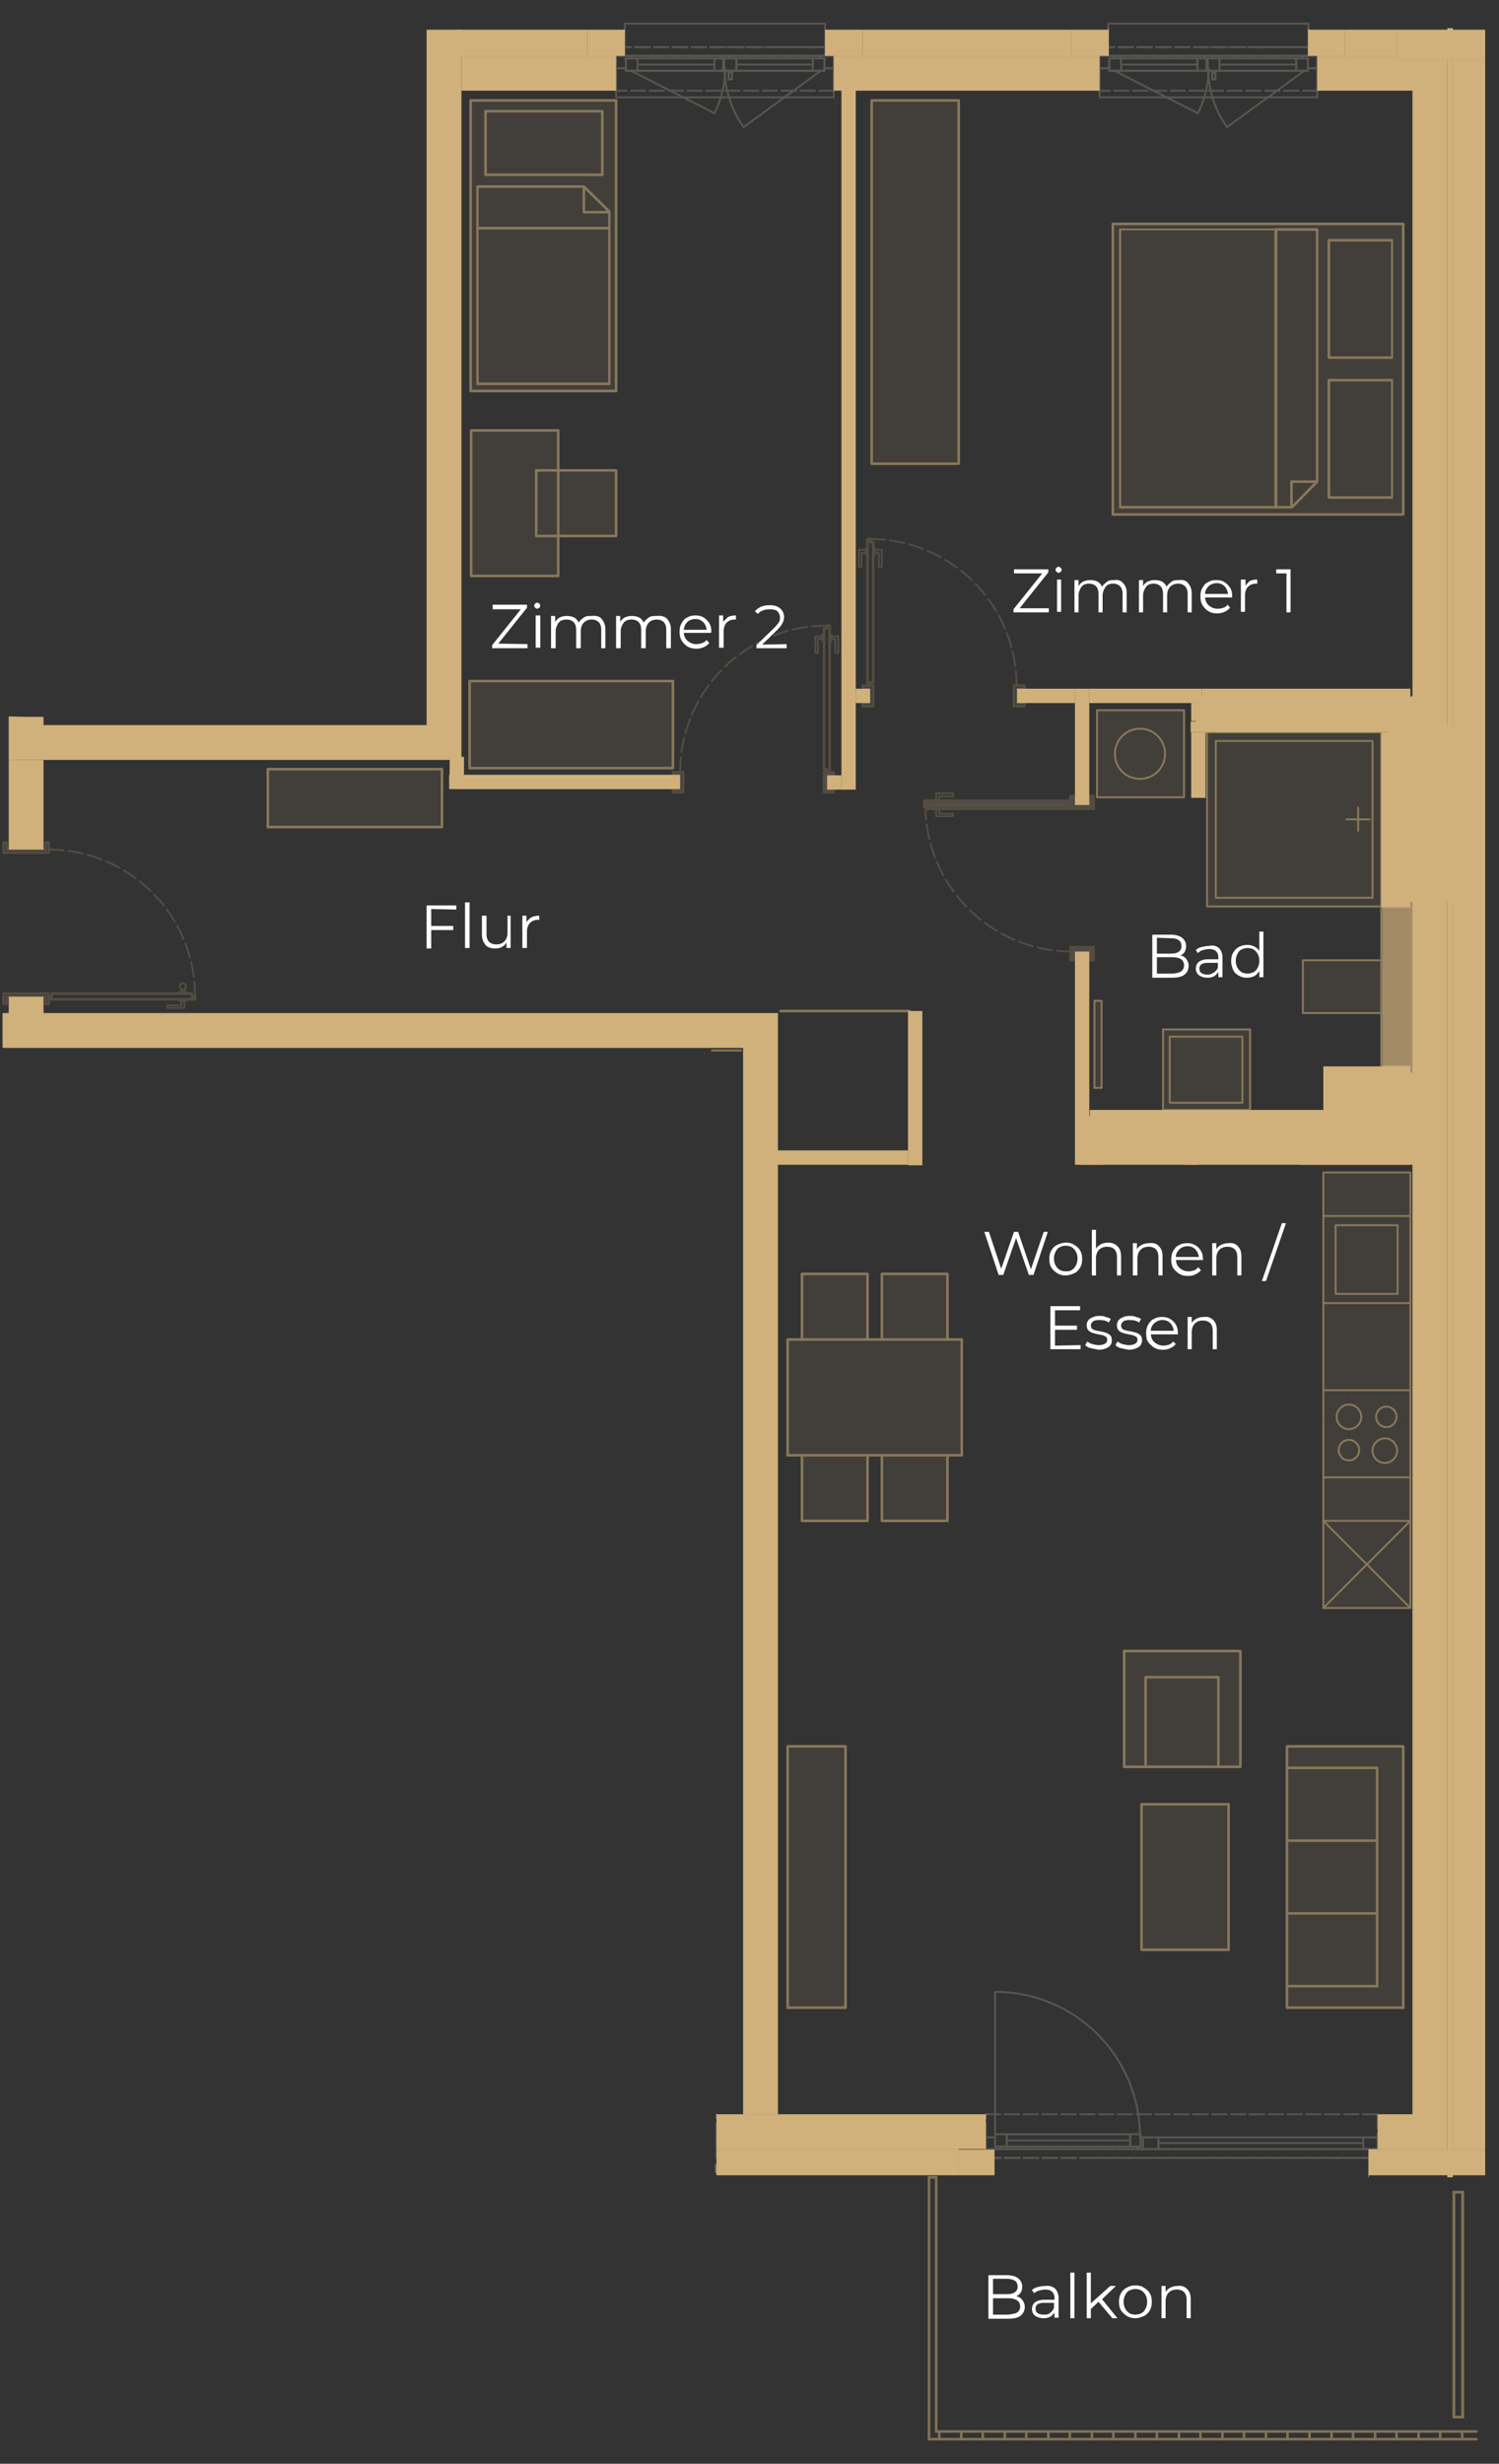 <svg xmlns="http://www.w3.org/2000/svg" xmlns:xlink="http://www.w3.org/1999/xlink" id="Ebene_1" x="0px" y="0px" viewBox="0 0 292.7 480.8" style="enable-background:new 0 0 292.7 480.8;" xml:space="preserve"><rect x="0" y="0" width="292.7" height="480.8" fill="#333333" stroke="none"/><style type="text/css">	.st0{fill:none;stroke:#D1B17B;stroke-width:0.5;stroke-linecap:round;stroke-linejoin:round;}	.st1{opacity:0.7;}	.st2{fill:#D1B17B;}	.st3{opacity:0.5;}	.st4{fill:none;stroke:#D1B17B;stroke-width:0.5;stroke-miterlimit:10;}	.st5{opacity:0.2;}	.st6{fill:none;stroke:#EDE0CA;stroke-width:0.37;stroke-linecap:round;stroke-linejoin:round;stroke-dasharray:0,0,0,0,2.83,0.85;}	.st7{fill:none;stroke:#EDE0CA;stroke-width:0.37;stroke-linecap:round;stroke-linejoin:round;}	.st8{opacity:0.1;}	.st9{clip-path:url(#SVGID_00000054238819871736637110000010774123440945382586_);}	.st10{clip-path:url(#SVGID_00000161627722778392366550000003972469472123120770_);}	.st11{fill:none;stroke:#D1B17B;stroke-width:0.37;stroke-linecap:round;stroke-linejoin:round;}	.st12{clip-path:url(#SVGID_00000026136177852537258440000012610174504305900702_);}	.st13{clip-path:url(#SVGID_00000002376285353918226360000008498640296228259462_);}	.st14{fill:none;stroke:#D1B17B;stroke-width:0.51;stroke-linecap:round;stroke-linejoin:round;}	.st15{fill:none;stroke:#D1B17B;stroke-width:0.37;stroke-linecap:round;stroke-linejoin:round;stroke-dasharray:0,0,2.83,0.99;}	.st16{fill-rule:evenodd;clip-rule:evenodd;fill:#FFFFFF;stroke:#D1B17B;stroke-miterlimit:10;}	.st17{fill-rule:evenodd;clip-rule:evenodd;fill:#D1B17B;}	.st18{fill:none;}	.st19{fill:#FFFFFF;}</style><symbol id="Neues_Symbol_2" viewBox="-26.8 -27.4 53.7 54.8">	<g>		<rect x="14.2" y="-25.2" class="st0" width="12.4" height="22.9"></rect>		<rect x="-26.6" y="-27.1" class="st0" width="30.5" height="54.3"></rect>		<polygon class="st0" points="3.8,27.1 11.9,27.1 11.9,-22.1 7,-27.1 3.8,-27.1   "></polygon>		<rect x="14.2" y="2.1" class="st0" width="12.4" height="22.9"></rect>		<polyline class="st0" points="6.9,-27 6.9,-22.1 11.7,-22.1   "></polyline>	</g></symbol><symbol id="Neues_Symbol_3" viewBox="-13.1 -26.9 26.3 53.7">	<g>		<polygon class="st0" points="-11.3,14.2 -11.3,26.6 11.5,26.6 11.5,14.2   "></polygon>		<polygon class="st0" points="-12.9,-26.6 -12.9,3.8 12.9,3.8 12.9,-26.6   "></polygon>		<polygon class="st0" points="-12.9,3.8 -12.9,11.9 7.9,11.9 12.9,7 12.9,3.8   "></polygon>		<polyline class="st0" points="12.8,6.9 7.9,6.9 7.9,11.7   "></polyline>	</g></symbol><g id="Wandf&#xFC;llung">	<g class="st1">		<rect x="269.9" y="148.7" class="st2" width="9.9" height="69.5"></rect>	</g>	<g id="Voll">		<rect x="259.4" y="209.3" class="st2" width="21.2" height="17.1"></rect>		<rect x="210.7" y="217.8" class="st2" width="67.7" height="9.5"></rect>		<rect x="270.8" y="141.5" class="st2" width="13.4" height="34.5"></rect>		<rect x="233.5" y="135.9" class="st2" width="43.2" height="5.8"></rect>	</g></g><g id="D_02_04">	<g id="Gel&#xE4;nder" class="st3">		<g id="LINE-4">			<line class="st0" x1="139.9" y1="423.9" x2="139.9" y2="422.5"></line>		</g>		<g id="LINE-5">			<line class="st0" x1="139.9" y1="422.5" x2="139.9" y2="423.9"></line>		</g>		<g id="LINE-11">			<line class="st0" x1="139.9" y1="422.5" x2="139.9" y2="423.9"></line>		</g>		<g id="LINE-16">			<line class="st0" x1="181.4" y1="424.9" x2="181.4" y2="476"></line>		</g>		<g id="LINE-17">			<line class="st0" x1="182.8" y1="424.9" x2="181.4" y2="424.9"></line>		</g>		<g id="LINE-18">			<line class="st0" x1="182.8" y1="474.5" x2="182.8" y2="424.9"></line>		</g>		<g id="LINE-19">			<line class="st0" x1="181.4" y1="476" x2="182.8" y2="476"></line>		</g>		<g id="LINE-20">			<line class="st0" x1="182.8" y1="476" x2="288.3" y2="476"></line>		</g>		<g id="LINE-21">			<line class="st0" x1="288.3" y1="474.5" x2="182.8" y2="474.5"></line>		</g>		<g id="LINE-22">			<line class="st0" x1="285.5" y1="474.5" x2="285.5" y2="476"></line>		</g>		<g id="LINE-23">			<line class="st0" x1="277" y1="474.5" x2="277" y2="476"></line>		</g>		<g id="LINE-24">			<line class="st0" x1="268.5" y1="474.5" x2="268.5" y2="476"></line>		</g>		<g id="LINE-25">			<line class="st0" x1="260" y1="474.5" x2="260" y2="476"></line>		</g>		<g id="LINE-26">			<line class="st0" x1="251.4" y1="474.5" x2="251.4" y2="476"></line>		</g>		<g id="LINE-27">			<line class="st0" x1="242.9" y1="474.5" x2="242.9" y2="476"></line>		</g>		<g id="LINE-28">			<line class="st0" x1="234.4" y1="474.5" x2="234.4" y2="476"></line>		</g>		<g id="LINE-29">			<line class="st0" x1="225.9" y1="474.5" x2="225.9" y2="476"></line>		</g>		<g id="LINE-30">			<line class="st0" x1="217.4" y1="474.5" x2="217.4" y2="476"></line>		</g>		<g id="LINE-31">			<line class="st0" x1="208.9" y1="474.5" x2="208.9" y2="476"></line>		</g>		<g id="LINE-32">			<line class="st0" x1="200.4" y1="474.5" x2="200.4" y2="476"></line>		</g>		<g id="LINE-33">			<line class="st0" x1="191.9" y1="474.5" x2="191.9" y2="476"></line>		</g>		<g id="LINE-34">			<line class="st0" x1="183.4" y1="474.5" x2="183.4" y2="476"></line>		</g>		<g id="LINE-35">			<line class="st0" x1="281.2" y1="474.5" x2="281.2" y2="476"></line>		</g>		<g id="LINE-36">			<line class="st0" x1="272.7" y1="474.5" x2="272.7" y2="476"></line>		</g>		<g id="LINE-37">			<line class="st0" x1="264.2" y1="474.5" x2="264.2" y2="476"></line>		</g>		<g id="LINE-38">			<line class="st0" x1="255.7" y1="474.5" x2="255.7" y2="476"></line>		</g>		<g id="LINE-39">			<line class="st0" x1="247.2" y1="474.5" x2="247.2" y2="476"></line>		</g>		<g id="LINE-40">			<line class="st0" x1="238.7" y1="474.5" x2="238.7" y2="476"></line>		</g>		<g id="LINE-41">			<line class="st0" x1="230.2" y1="474.5" x2="230.2" y2="476"></line>		</g>		<g id="LINE-42">			<line class="st0" x1="221.7" y1="474.5" x2="221.7" y2="476"></line>		</g>		<g id="LINE-43">			<line class="st0" x1="213.2" y1="474.5" x2="213.2" y2="476"></line>		</g>		<g id="LINE-44">			<line class="st0" x1="204.7" y1="474.5" x2="204.7" y2="476"></line>		</g>		<g id="LINE-45">			<line class="st0" x1="196.2" y1="474.5" x2="196.2" y2="476"></line>		</g>		<g id="LINE-46">			<line class="st0" x1="187.7" y1="474.5" x2="187.7" y2="476"></line>		</g>		<g id="LINE-63">			<line class="st0" x1="285.6" y1="471.7" x2="285.6" y2="427.8"></line>		</g>		<g id="LINE-64">			<line class="st0" x1="283.9" y1="471.7" x2="285.6" y2="471.7"></line>		</g>		<g id="LINE-65">			<line class="st0" x1="283.9" y1="427.8" x2="283.9" y2="471.7"></line>		</g>		<g id="LINE-66">			<line class="st0" x1="285.6" y1="427.8" x2="283.9" y2="427.8"></line>		</g>		<g id="HATCH">			<rect x="283.9" y="427.8" class="st4" width="1.7" height="43.9"></rect>		</g>	</g>	<g id="Fenster" class="st5">		<g id="LINE-73">			<line class="st6" x1="139.9" y1="421.1" x2="139.9" y2="419.4"></line>		</g>		<g id="LINE-81">			<line class="st6" x1="139.9" y1="417.1" x2="139.9" y2="412.6"></line>		</g>		<g id="LINE-82">			<line class="st6" x1="139.9" y1="417.1" x2="139.9" y2="417.1"></line>		</g>		<g id="LINE-83">			<line class="st6" x1="139.9" y1="416.5" x2="139.9" y2="417.1"></line>		</g>		<g id="LWPOLYLINE-4">			<polyline class="st7" points="139.9,418.9 139.9,418.9 139.9,419.4 139.9,419.4 139.9,417.1 139.9,417.1 139.9,418.9    "></polyline>		</g>		<g id="LWPOLYLINE-9">			<polyline class="st7" points="139.9,417.1 139.9,416.5 139.9,416.5 139.9,418.9 139.9,418.9 139.9,417.1    "></polyline>		</g>		<g id="LWPOLYLINE-18">			<polyline class="st7" points="161.1,10.9 122,10.9 122,4.6 161.1,4.6 161.1,10.9    "></polyline>		</g>		<g id="LWPOLYLINE-19">			<polyline class="st7" points="141.2,13.8 141.2,13.3 141.4,13.3 141.4,13.8 161,13.8 161,13.3 162.8,13.3 162.8,19 120.3,19     120.3,13.3 122.2,13.3 122.2,13.8 141.2,13.8    "></polyline>		</g>		<g id="LWPOLYLINE-20">			<polyline class="st7" points="142.9,14.1 142.9,15.5 142.3,15.5 142.3,14.1 142.9,14.1    "></polyline>		</g>		<g id="LINE-100">			<line class="st6" x1="162.8" y1="10.9" x2="120.3" y2="10.9"></line>		</g>		<g id="LINE-101">			<line class="st6" x1="162.8" y1="9.2" x2="162.8" y2="10.9"></line>		</g>		<g id="LINE-102">			<line class="st6" x1="120.3" y1="9.2" x2="162.8" y2="9.2"></line>		</g>		<g id="LINE-103">			<line class="st6" x1="120.3" y1="10.9" x2="120.3" y2="9.2"></line>		</g>		<g id="LINE-104">			<line class="st6" x1="122.2" y1="13.8" x2="141.2" y2="13.8"></line>		</g>		<g id="LINE-105">			<line class="st6" x1="122.2" y1="13.3" x2="122.2" y2="13.8"></line>		</g>		<g id="LINE-106">			<line class="st6" x1="120.3" y1="13.3" x2="122.2" y2="13.3"></line>		</g>		<g id="LINE-107">			<line class="st6" x1="120.3" y1="17.7" x2="120.3" y2="13.3"></line>		</g>		<g id="LINE-108">			<line class="st6" x1="162.8" y1="17.7" x2="120.3" y2="17.7"></line>		</g>		<g id="LINE-109">			<line class="st6" x1="162.8" y1="13.3" x2="162.8" y2="17.7"></line>		</g>		<g id="LINE-110">			<line class="st6" x1="161" y1="13.3" x2="162.8" y2="13.3"></line>		</g>		<g id="LINE-111">			<line class="st6" x1="161" y1="13.8" x2="161" y2="13.3"></line>		</g>		<g id="LINE-112">			<line class="st6" x1="141.4" y1="13.8" x2="161" y2="13.8"></line>		</g>		<g id="LINE-113">			<line class="st6" x1="141.4" y1="13.3" x2="141.4" y2="13.8"></line>		</g>		<g id="LINE-114">			<line class="st6" x1="141.2" y1="13.3" x2="141.4" y2="13.3"></line>		</g>		<g id="LINE-115">			<line class="st6" x1="141.2" y1="13.8" x2="141.2" y2="13.3"></line>		</g>		<g id="LINE-116">			<line class="st6" x1="142.3" y1="14.1" x2="142.9" y2="14.1"></line>		</g>		<g id="LINE-117">			<line class="st6" x1="142.3" y1="15.5" x2="142.3" y2="14.1"></line>		</g>		<g id="LINE-118">			<line class="st6" x1="142.9" y1="15.5" x2="142.3" y2="15.5"></line>		</g>		<g id="LINE-119">			<line class="st6" x1="142.9" y1="14.1" x2="142.9" y2="15.5"></line>		</g>		<g id="LINE-120">			<line class="st6" x1="120.3" y1="9.2" x2="162.8" y2="9.2"></line>		</g>		<g id="LINE-121">			<line class="st6" x1="141.6" y1="9.2" x2="120.3" y2="9.2"></line>		</g>		<g id="LINE-122">			<line class="st6" x1="152.2" y1="9.2" x2="141.6" y2="9.2"></line>		</g>		<g id="LINE-123">			<line class="st6" x1="162.8" y1="9.2" x2="152.2" y2="9.2"></line>		</g>		<g id="LWPOLYLINE-21">			<polyline class="st7" points="161,11.4 160,11.4 160,10.9 162.8,10.9 162.8,13.3 161,13.3 161,11.4    "></polyline>		</g>		<g id="LWPOLYLINE-22">			<polyline class="st7" points="122.2,11.4 122.2,13.3 120.3,13.3 120.3,10.9 123.1,10.9 123.1,11.4 122.2,11.4    "></polyline>		</g>		<g id="LWPOLYLINE-23">			<polyline class="st7" points="142.4,10.9 160,10.9 160,11.4 142.4,11.4 142.4,10.9    "></polyline>		</g>		<g id="LWPOLYLINE-24">			<polyline class="st7" points="141.2,11.4 141.4,11.4 141.4,13.3 141.2,13.3 141.2,11.4    "></polyline>		</g>		<g id="LWPOLYLINE-25">			<polyline class="st7" points="123.1,11.4 123.1,10.9 140.8,10.9 140.8,11.4 123.1,11.4    "></polyline>		</g>		<g id="LINE-124">			<line class="st7" x1="145.2" y1="24.8" x2="160.3" y2="13.8"></line>		</g>		<g id="ARC-3">			<path class="st7" d="M141.5,13.3c0,4.1,1.3,8.2,3.7,11.5"></path>		</g>		<g id="LWPOLYLINE-26">			<polyline class="st7" points="161,13.3 161,13.8 158.7,13.8 158.7,11.4 161,11.4 161,13.3    "></polyline>		</g>		<g id="LWPOLYLINE-27">			<polyline class="st7" points="143.8,11.4 143.8,13.8 141.4,13.8 141.4,13.3 141.4,11.4 143.8,11.4    "></polyline>		</g>		<g id="LWPOLYLINE-28">			<polyline class="st7" points="158.7,11.4 158.7,13.8 143.8,13.8 143.8,11.4 158.7,11.4    "></polyline>		</g>		<g id="LWPOLYLINE-29">			<polyline class="st7" points="142.4,11.4 140.8,11.4 140.8,10.9 142.4,10.9 142.4,11.4    "></polyline>		</g>		<g id="LWPOLYLINE-30">			<polyline class="st7" points="143,13.8 143,14.1 142.2,14.1 142.2,13.8 143,13.8    "></polyline>		</g>		<g id="LWPOLYLINE-31">			<polyline class="st7" points="142.9,14.1 142.9,15.5 142.3,15.5 142.3,14.1 142.9,14.1    "></polyline>		</g>		<g id="LINE-125">			<line class="st7" x1="139.5" y1="22.1" x2="123.2" y2="13.8"></line>		</g>		<g id="ARC-4">			<path class="st7" d="M139.5,22.1c1.4-2.7,2.1-5.7,2.1-8.8"></path>		</g>		<g id="LWPOLYLINE-32">			<polyline class="st7" points="141.2,13.3 141.2,13.8 139.5,13.8 139.5,11.4 141.2,11.4 141.2,13.3    "></polyline>		</g>		<g id="LWPOLYLINE-33">			<polyline class="st7" points="124.5,11.4 124.5,13.8 122.2,13.8 122.2,13.3 122.2,11.4 124.5,11.4    "></polyline>		</g>		<g id="LWPOLYLINE-34">			<polyline class="st7" points="139.5,11.4 139.5,13.8 124.5,13.8 124.5,11.4 139.5,11.4    "></polyline>		</g>		<g id="LINE-126">			<line class="st7" x1="143.8" y1="12.6" x2="158.7" y2="12.6"></line>		</g>		<g id="LINE-127">			<line class="st7" x1="124.5" y1="12.6" x2="139.5" y2="12.6"></line>		</g>		<g id="LWPOLYLINE-35">			<polyline class="st7" points="255.5,10.9 216.4,10.9 216.4,4.6 255.5,4.6 255.5,10.9    "></polyline>		</g>		<g id="LWPOLYLINE-36">			<polyline class="st7" points="235.6,13.8 235.6,13.3 235.8,13.3 235.8,13.8 255.4,13.8 255.4,13.3 257.2,13.3 257.2,19 214.7,19     214.7,13.3 216.6,13.3 216.6,13.8 235.6,13.8    "></polyline>		</g>		<g id="LWPOLYLINE-37">			<polyline class="st7" points="237.3,14.1 237.3,15.5 236.7,15.5 236.7,14.1 237.3,14.1    "></polyline>		</g>		<g id="LINE-128">			<line class="st6" x1="257.2" y1="10.9" x2="214.7" y2="10.9"></line>		</g>		<g id="LINE-129">			<line class="st6" x1="257.2" y1="9.2" x2="257.2" y2="10.9"></line>		</g>		<g id="LINE-130">			<line class="st6" x1="214.7" y1="9.2" x2="257.2" y2="9.2"></line>		</g>		<g id="LINE-131">			<line class="st6" x1="214.7" y1="10.9" x2="214.7" y2="9.2"></line>		</g>		<g id="LINE-132">			<line class="st6" x1="216.6" y1="13.8" x2="235.6" y2="13.8"></line>		</g>		<g id="LINE-133">			<line class="st6" x1="216.6" y1="13.3" x2="216.6" y2="13.8"></line>		</g>		<g id="LINE-134">			<line class="st6" x1="214.7" y1="13.3" x2="216.6" y2="13.3"></line>		</g>		<g id="LINE-135">			<line class="st6" x1="214.7" y1="17.7" x2="214.7" y2="13.3"></line>		</g>		<g id="LINE-136">			<line class="st6" x1="257.2" y1="17.7" x2="214.7" y2="17.7"></line>		</g>		<g id="LINE-137">			<line class="st6" x1="257.2" y1="13.3" x2="257.2" y2="17.7"></line>		</g>		<g id="LINE-138">			<line class="st6" x1="255.4" y1="13.3" x2="257.2" y2="13.3"></line>		</g>		<g id="LINE-139">			<line class="st6" x1="255.4" y1="13.8" x2="255.4" y2="13.3"></line>		</g>		<g id="LINE-140">			<line class="st6" x1="235.8" y1="13.8" x2="255.4" y2="13.8"></line>		</g>		<g id="LINE-141">			<line class="st6" x1="235.8" y1="13.3" x2="235.8" y2="13.8"></line>		</g>		<g id="LINE-142">			<line class="st6" x1="235.6" y1="13.3" x2="235.8" y2="13.3"></line>		</g>		<g id="LINE-143">			<line class="st6" x1="235.6" y1="13.8" x2="235.6" y2="13.3"></line>		</g>		<g id="LINE-144">			<line class="st6" x1="236.7" y1="14.1" x2="237.3" y2="14.1"></line>		</g>		<g id="LINE-145">			<line class="st6" x1="236.7" y1="15.5" x2="236.7" y2="14.1"></line>		</g>		<g id="LINE-146">			<line class="st6" x1="237.3" y1="15.5" x2="236.7" y2="15.5"></line>		</g>		<g id="LINE-147">			<line class="st6" x1="237.3" y1="14.1" x2="237.3" y2="15.5"></line>		</g>		<g id="LINE-148">			<line class="st6" x1="214.7" y1="9.2" x2="257.2" y2="9.2"></line>		</g>		<g id="LINE-149">			<line class="st6" x1="236" y1="9.2" x2="214.7" y2="9.2"></line>		</g>		<g id="LINE-150">			<line class="st6" x1="246.6" y1="9.2" x2="236" y2="9.2"></line>		</g>		<g id="LINE-151">			<line class="st6" x1="257.2" y1="9.2" x2="246.6" y2="9.2"></line>		</g>		<g id="LWPOLYLINE-38">			<polyline class="st7" points="255.4,11.4 254.4,11.4 254.4,10.9 257.2,10.9 257.2,13.3 255.4,13.3 255.4,11.4    "></polyline>		</g>		<g id="LWPOLYLINE-39">			<polyline class="st7" points="216.6,11.4 216.6,13.3 214.7,13.3 214.7,10.9 217.5,10.9 217.5,11.4 216.6,11.4    "></polyline>		</g>		<g id="LWPOLYLINE-40">			<polyline class="st7" points="236.8,10.9 254.4,10.9 254.4,11.4 236.8,11.4 236.8,10.9    "></polyline>		</g>		<g id="LWPOLYLINE-41">			<polyline class="st7" points="235.6,11.4 235.8,11.4 235.8,13.3 235.6,13.3 235.6,11.4    "></polyline>		</g>		<g id="LWPOLYLINE-42">			<polyline class="st7" points="217.5,11.4 217.5,10.9 235.2,10.9 235.2,11.4 217.5,11.4    "></polyline>		</g>		<g id="LINE-152">			<line class="st7" x1="239.6" y1="24.8" x2="254.7" y2="13.8"></line>		</g>		<g id="ARC-5">			<path class="st7" d="M235.9,13.3c0,4.1,1.3,8.2,3.7,11.5"></path>		</g>		<g id="LWPOLYLINE-43">			<polyline class="st7" points="255.4,13.3 255.4,13.8 253.1,13.8 253.1,11.4 255.4,11.4 255.4,13.3    "></polyline>		</g>		<g id="LWPOLYLINE-44">			<polyline class="st7" points="238.1,11.4 238.1,13.8 235.8,13.8 235.8,13.3 235.8,11.4 238.1,11.4    "></polyline>		</g>		<g id="LWPOLYLINE-45">			<polyline class="st7" points="253.1,11.4 253.1,13.8 238.1,13.8 238.1,11.4 253.1,11.4    "></polyline>		</g>		<g id="LWPOLYLINE-46">			<polyline class="st7" points="236.8,11.4 235.2,11.4 235.2,10.9 236.8,10.9 236.8,11.4    "></polyline>		</g>		<g id="LWPOLYLINE-47">			<polyline class="st7" points="237.3,13.8 237.3,14.1 236.6,14.1 236.6,13.8 237.3,13.8    "></polyline>		</g>		<g id="LWPOLYLINE-48">			<polyline class="st7" points="237.3,14.1 237.3,15.5 236.7,15.5 236.7,14.1 237.3,14.1    "></polyline>		</g>		<g id="LINE-153">			<line class="st7" x1="233.9" y1="22.1" x2="217.6" y2="13.8"></line>		</g>		<g id="ARC-6">			<path class="st7" d="M233.9,22.1c1.4-2.7,2.1-5.7,2.1-8.8"></path>		</g>		<g id="LWPOLYLINE-49">			<polyline class="st7" points="235.6,13.3 235.6,13.8 233.8,13.8 233.8,11.4 235.6,11.4 235.6,13.3    "></polyline>		</g>		<g id="LWPOLYLINE-50">			<polyline class="st7" points="218.9,11.4 218.9,13.8 216.6,13.8 216.6,13.3 216.6,11.4 218.9,11.4    "></polyline>		</g>		<g id="LWPOLYLINE-51">			<polyline class="st7" points="233.8,11.4 233.8,13.8 218.9,13.8 218.9,11.4 233.8,11.4    "></polyline>		</g>		<g id="LINE-154">			<line class="st7" x1="238.1" y1="12.6" x2="253.1" y2="12.6"></line>		</g>		<g id="LINE-155">			<line class="st7" x1="218.9" y1="12.6" x2="233.8" y2="12.6"></line>		</g>		<g id="LINE-156">			<line class="st6" x1="192.5" y1="419.4" x2="269" y2="419.4"></line>		</g>		<g id="LINE-157">			<line class="st6" x1="192.5" y1="421.1" x2="192.5" y2="419.4"></line>		</g>		<g id="LINE-158">			<line class="st6" x1="269" y1="421.1" x2="192.5" y2="421.1"></line>		</g>		<g id="LINE-159">			<line class="st6" x1="269" y1="419.4" x2="269" y2="421.1"></line>		</g>		<g id="LINE-160">			<line class="st6" x1="222.7" y1="416.5" x2="194.3" y2="416.5"></line>		</g>		<g id="LINE-161">			<line class="st6" x1="222.7" y1="417.1" x2="222.7" y2="416.5"></line>		</g>		<g id="LINE-162">			<line class="st6" x1="269" y1="417.1" x2="222.7" y2="417.1"></line>		</g>		<g id="LINE-163">			<line class="st6" x1="269" y1="412.6" x2="269" y2="417.1"></line>		</g>		<g id="LINE-164">			<line class="st6" x1="192.5" y1="412.6" x2="269" y2="412.6"></line>		</g>		<g id="LINE-165">			<line class="st6" x1="192.5" y1="417.1" x2="192.5" y2="412.6"></line>		</g>		<g id="LINE-166">			<line class="st6" x1="194.3" y1="417.1" x2="192.5" y2="417.1"></line>		</g>		<g id="LINE-167">			<line class="st6" x1="194.3" y1="416.5" x2="194.3" y2="417.1"></line>		</g>		<g id="LINE-168">			<line class="st6" x1="269" y1="421.1" x2="192.5" y2="421.1"></line>		</g>		<g id="LINE-169">			<line class="st6" x1="230.7" y1="421.1" x2="269" y2="421.1"></line>		</g>		<g id="LINE-170">			<line class="st6" x1="211.6" y1="421.1" x2="230.7" y2="421.1"></line>		</g>		<g id="LINE-171">			<line class="st6" x1="192.5" y1="421.1" x2="211.6" y2="421.1"></line>		</g>		<g id="LWPOLYLINE-52">			<polyline class="st7" points="194.3,418.9 195.3,418.9 195.3,419.4 192.5,419.4 192.5,417.1 194.3,417.1 194.3,418.9    "></polyline>		</g>		<g id="LWPOLYLINE-53">			<polyline class="st7" points="266.2,419.4 266.2,417.1 269,417.1 269,419.4 266.2,419.4    "></polyline>		</g>		<g id="LWPOLYLINE-54">			<polyline class="st7" points="222.1,418.9 222.1,419.4 195.3,419.4 195.3,418.9 222.1,418.9    "></polyline>		</g>		<g id="LWPOLYLINE-55">			<polyline class="st7" points="223.2,419.4 223.2,419.4 223.2,417.1 223.2,417.1 223.2,419.4    "></polyline>		</g>		<g id="LWPOLYLINE-56">			<polyline class="st7" points="266.2,417.1 266.2,419.4 226.2,419.4 226.2,417.1 266.2,417.1    "></polyline>		</g>		<g id="LWPOLYLINE-57">			<polyline class="st7" points="222.7,418.9 222.7,417.1 223.2,417.1 223.2,419.4 222.1,419.4 222.1,418.9 222.7,418.9    "></polyline>		</g>		<g id="LINE-172">			<line class="st7" x1="194.3" y1="388.7" x2="194.3" y2="416.5"></line>		</g>		<g id="ARC-7">			<path class="st7" d="M222.6,417c0-15.6-12.6-28.3-28.3-28.3"></path>		</g>		<g id="LWPOLYLINE-58">			<polyline class="st7" points="194.3,417.1 194.3,416.5 196.6,416.5 196.6,418.9 194.3,418.9 194.3,417.1    "></polyline>		</g>		<g id="LWPOLYLINE-59">			<polyline class="st7" points="220.7,418.9 220.7,416.5 222.7,416.5 222.7,417.1 222.7,418.9 220.7,418.9    "></polyline>		</g>		<g id="LWPOLYLINE-60">			<polyline class="st7" points="196.6,418.9 196.6,416.5 220.7,416.5 220.7,418.9 196.6,418.9    "></polyline>		</g>		<g id="LINE-173">			<line class="st7" x1="220.7" y1="417.7" x2="196.6" y2="417.7"></line>		</g>		<g id="LWPOLYLINE-61">			<polyline class="st7" points="223.2,419.4 223.2,417.1 226.2,417.1 226.2,419.4 223.2,419.4    "></polyline>		</g>		<g id="LINE-174">			<line class="st7" x1="223.2" y1="418.2" x2="223.2" y2="418.2"></line>		</g>		<g id="LINE-175">			<line class="st7" x1="266.2" y1="418.2" x2="226.2" y2="418.2"></line>		</g>	</g></g><g id="Outline_Kopie" class="st8">	<g id="M&#xF6;bels_Kopie">		<g id="M&#xF6;blierung_Kopie">			<g id="LINE-194">				<g>					<g>						<rect x="52.3" y="150.1" class="st2" width="34" height="11.3"></rect>						<rect x="91.7" y="132.9" class="st2" width="39.7" height="17"></rect>						<polygon class="st2" points="109,84 109,91.8 104.7,91.8 104.7,104.6 109,104.6 109,112.4 92,112.4 92,84       "></polygon>						<rect x="91.9" y="19.6" class="st2" width="28.4" height="56.7"></rect>						<rect x="104.7" y="91.8" class="st2" width="4.3" height="12.8"></rect>						<rect x="109" y="91.8" class="st2" width="11.3" height="12.8"></rect>						<rect x="153.8" y="340.8" class="st2" width="11.3" height="51"></rect>						<polygon class="st2" points="156.6,261.4 169.4,261.4 172.2,261.4 185,261.4 187.8,261.4 187.8,284 185,284 172.2,284        169.4,284 156.6,284 153.8,284 153.8,261.4       "></polygon>						<rect x="156.6" y="284" class="st2" width="12.8" height="12.8"></rect>						<rect x="156.6" y="248.6" class="st2" width="12.8" height="12.8"></rect>						<rect x="170.2" y="19.6" class="st2" width="17" height="70.9"></rect>						<rect x="172.2" y="284" class="st2" width="12.8" height="12.8"></rect>						<rect x="172.2" y="248.6" class="st2" width="12.8" height="12.8"></rect>						<rect x="217.3" y="43.7" class="st2" width="56.7" height="56.7"></rect>						<polygon class="st2" points="242.2,322.2 242.2,344.8 237.9,344.8 237.9,327.3 223.7,327.3 223.7,344.8 219.5,344.8        219.5,322.2       "></polygon>						<rect x="222.9" y="352.1" class="st2" width="17" height="28.4"></rect>						<rect x="223.7" y="327.3" class="st2" width="14.2" height="17.6"></rect>						<polygon class="st2" points="268.9,387.6 268.9,373.4 268.9,359.2 268.9,345 251.3,345 251.3,340.8 274,340.8 274,391.8        251.3,391.8 251.3,387.6       "></polygon>						<rect x="251.3" y="373.4" class="st2" width="17.6" height="14.2"></rect>						<rect x="251.3" y="359.2" class="st2" width="17.6" height="14.2"></rect>						<rect x="251.3" y="345" class="st2" width="17.6" height="14.2"></rect>					</g>					<g>						<rect x="52.3" y="150.1" class="st0" width="34" height="11.3"></rect>						<rect x="217.3" y="43.7" class="st0" width="56.7" height="56.7"></rect>						<polyline class="st0" points="274,391.8 274,340.8 251.3,340.8 251.3,345       "></polyline>						<polyline class="st0" points="251.3,387.6 251.3,391.8 274,391.8       "></polyline>						<line class="st0" x1="268.9" y1="387.6" x2="268.9" y2="373.4"></line>						<polyline class="st0" points="251.3,373.4 251.3,387.6 268.9,387.6       "></polyline>						<line class="st0" x1="268.9" y1="373.4" x2="268.9" y2="359.2"></line>						<polyline class="st0" points="251.3,359.2 251.3,373.4 268.9,373.4       "></polyline>						<polyline class="st0" points="268.9,359.2 268.9,345 251.3,345 251.3,359.2 268.9,359.2       "></polyline>						<rect x="222.9" y="352.1" class="st0" width="17" height="28.4"></rect>						<rect x="153.8" y="340.8" class="st0" width="11.3" height="51"></rect>						<polyline class="st0" points="219.5,344.8 219.5,322.2 242.2,322.2 242.2,344.8 237.9,344.8       "></polyline>						<line class="st0" x1="223.7" y1="344.8" x2="219.5" y2="344.8"></line>						<polyline class="st0" points="223.7,344.8 223.7,327.3 237.9,327.3 237.9,344.8 223.7,344.8       "></polyline>						<line class="st0" x1="177.6" y1="197.3" x2="152.4" y2="197.3"></line>						<rect x="91.9" y="19.6" class="st0" width="28.4" height="56.7"></rect>						<rect x="91.7" y="132.9" class="st0" width="39.7" height="17"></rect>						<polyline class="st0" points="92,112.4 109,112.4 109,104.6 109,91.8 109,84 92,84 92,112.4       "></polyline>						<polyline class="st0" points="120.3,104.6 109,104.6 104.7,104.6 104.7,91.8 109,91.8 120.3,91.8 120.3,104.6       "></polyline>						<polyline class="st0" points="153.8,284 153.8,261.4 156.6,261.4       "></polyline>						<line class="st0" x1="169.4" y1="261.4" x2="172.2" y2="261.4"></line>						<polyline class="st0" points="185,261.4 187.8,261.4 187.8,284 185,284       "></polyline>						<line class="st0" x1="172.2" y1="284" x2="169.4" y2="284"></line>						<line class="st0" x1="156.6" y1="284" x2="153.8" y2="284"></line>						<polyline class="st0" points="172.2,296.8 172.2,284 185,284 185,296.8 172.2,296.8       "></polyline>						<polyline class="st0" points="156.6,296.8 156.6,284 169.4,284 169.4,296.8 156.6,296.8       "></polyline>						<polyline class="st0" points="172.2,248.6 172.2,261.4 185,261.4 185,248.6 172.2,248.6       "></polyline>						<polyline class="st0" points="156.6,248.6 156.6,261.4 169.4,261.4 169.4,248.6 156.6,248.6       "></polyline>						<rect x="170.2" y="19.6" class="st0" width="17" height="70.9"></rect>					</g>				</g>			</g>		</g>		<g>			<g>				<g>					<defs>						<rect id="SVGID_1_" x="218.3" y="44.6" width="53.7" height="54.8"></rect>					</defs>					<clipPath id="SVGID_00000030471299929241018790000004969527140635482275_">						<use xlink:href="#SVGID_1_" style="overflow:visible;"></use>					</clipPath>					<g style="clip-path:url(#SVGID_00000030471299929241018790000004969527140635482275_);">						<g>							<defs>								<rect id="SVGID_00000004546422180135812040000012998395465684406929_" x="218.5" y="44.5" width="53.7" height="54.8"></rect>							</defs>							<clipPath id="SVGID_00000129888053992357270740000008872057227173494203_">								<use xlink:href="#SVGID_00000004546422180135812040000012998395465684406929_" style="overflow:visible;"></use>							</clipPath>							<g style="clip-path:url(#SVGID_00000129888053992357270740000008872057227173494203_);">																	<use xlink:href="#Neues_Symbol_2" width="53.7" height="54.8" x="-26.8" y="-27.4" transform="matrix(1 0 0 -1 245.28 71.89)" style="overflow:visible;"></use>							</g>						</g>					</g>				</g>			</g>			<g>				<g>					<defs>						<rect id="SVGID_00000139295092058576646890000004648869139197973394_" x="92.9" y="21.5" width="26.3" height="53.7"></rect>					</defs>					<clipPath id="SVGID_00000060737358734780776980000010832721910767145396_">						<use xlink:href="#SVGID_00000139295092058576646890000004648869139197973394_" style="overflow:visible;"></use>					</clipPath>					<g style="clip-path:url(#SVGID_00000060737358734780776980000010832721910767145396_);">						<g>							<defs>								<rect id="SVGID_00000070099210299017372490000003992583110442365860_" x="93" y="21.5" width="26.3" height="53.7"></rect>							</defs>							<clipPath id="SVGID_00000126285860472961289480000008877638047739802507_">								<use xlink:href="#SVGID_00000070099210299017372490000003992583110442365860_" style="overflow:visible;"></use>							</clipPath>							<g style="clip-path:url(#SVGID_00000126285860472961289480000008877638047739802507_);">																	<use xlink:href="#Neues_Symbol_3" width="26.3" height="53.7" x="-13.1" y="-26.9" transform="matrix(1 0 0 -1 106.11 48.31)" style="overflow:visible;"></use>							</g>						</g>					</g>				</g>			</g>		</g>	</g>	<g id="K&#xFC;che_Kopie">		<g id="LINE-195">			<g>				<g>					<polygon class="st2" points="266.9,305.3 258.4,313.8 258.4,296.8      "></polygon>					<polygon class="st2" points="270.4,288.3 275.4,288.3 275.4,296.8 258.4,296.8 258.4,288.3      "></polygon>					<path class="st2" d="M260.9,276.5c0,1.3,1.1,2.4,2.4,2.4l0.1,2.1c-1.1,0-2,0.9-2,2s0.9,2,2,2s2-0.9,2-2l2.6,0.1l0,0      c0,1.3,1.1,2.4,2.4,2.4v2.8h-12v-11.8C258.4,276.5,261,276.5,260.9,276.5z"></path>					<path class="st2" d="M258.4,271.3l4.9,0v2.8c-1.3,0-2.4,1.1-2.4,2.4h-2.5V271.3L258.4,271.3z"></path>					<polygon class="st2" points="275.4,254.3 275.4,271.3 263.4,271.3 258.4,271.3 258.4,254.3      "></polygon>					<path class="st2" d="M275.4,237.3v17h-17v-17H275.4z M272.9,252.5v-13.4h-12.1v13.4H272.9z"></path>					<rect x="258.4" y="228.8" class="st2" width="17" height="8.5"></rect>					<polygon class="st2" points="275.4,296.8 266.9,305.3 258.4,296.8      "></polygon>					<polygon class="st2" points="266.9,305.3 275.4,313.8 258.4,313.8      "></polygon>					<rect x="260.8" y="239.1" class="st2" width="12.1" height="13.4"></rect>					<circle class="st2" cx="263.4" cy="276.5" r="2.4"></circle>					<path class="st2" d="M265.4,283c0,1.1-0.9,2-2,2s-2-0.9-2-2s0.9-2,2-2S265.4,281.9,265.4,283z"></path>					<path class="st2" d="M275.5,271.2v5.3h-2.7c0-1.1-0.9-2-2-2c-1.1,0-2,0.9-2,2s0.9,2,2,2l-0.1,2.2c0,0-0.1,0-0.2,0      c-1.3,0-2.4,1.1-2.4,2.4l-2.6-0.1c0-1.1-0.9-2-2-2l-0.1-2.1c1.3,0,2.4-1.1,2.4-2.4s-1.1-2.4-2.4-2.4v-2.8      C263.4,271.3,275.4,271.3,275.5,271.2z"></path>					<polygon class="st2" points="275.4,296.8 275.4,313.8 266.9,305.3      "></polygon>					<path class="st2" d="M270.4,280.8c0,0,0.1,0,0.2,0c1.2,0.1,2.2,1.2,2.2,2.4c0,1.3-1.1,2.4-2.4,2.4c-1.3,0-2.4-1.1-2.4-2.5l0,0      C268,281.8,269.1,280.7,270.4,280.8z"></path>					<path class="st2" d="M272.7,276.6c0,1.1-0.9,2-2,2c-1.1,0-2-0.9-2-2s0.9-2,2-2C271.8,274.6,272.7,275.5,272.7,276.6z"></path>					<path class="st2" d="M272.8,283.1h2.6v5.2h-5v-2.8C271.7,285.5,272.8,284.4,272.8,283.1z"></path>					<path class="st2" d="M272.7,276.5h2.7v6.6h-2.6c0-1.3-1-2.3-2.2-2.4l0.1-2.2C271.8,278.5,272.7,277.6,272.7,276.5z"></path>				</g>				<g>					<line class="st11" x1="275.4" y1="296.8" x2="275.4" y2="288.3"></line>					<line class="st11" x1="258.4" y1="288.3" x2="258.4" y2="296.8"></line>					<line class="st11" x1="275.4" y1="271.3" x2="275.4" y2="254.3"></line>					<line class="st11" x1="258.4" y1="254.3" x2="258.4" y2="271.3"></line>					<polyline class="st11" points="275.4,237.3 275.4,228.8 258.4,228.8 258.4,237.3      "></polyline>					<polyline class="st11" points="258.4,296.8 258.4,313.8 275.4,313.8 275.4,296.8 258.4,296.8      "></polyline>					<polyline class="st11" points="275.4,313.8 266.9,305.3 258.4,296.8      "></polyline>					<polyline class="st11" points="275.4,296.8 266.9,305.3 258.4,313.8      "></polyline>					<polyline class="st11" points="258.4,237.3 258.4,254.3 275.4,254.3 275.4,237.3 258.4,237.3      "></polyline>					<rect x="260.8" y="239.1" class="st11" width="12.1" height="13.4"></rect>					<circle class="st11" cx="263.4" cy="276.5" r="2.4"></circle>					<path class="st11" d="M272.7,276.5c0-1.1-0.9-2-2-2c-1.1,0-2,0.9-2,2s0.9,2,2,2C271.8,278.5,272.7,277.6,272.7,276.5z"></path>					<path class="st11" d="M272.8,283.1c0-1.3-1-2.3-2.2-2.4c0,0-0.1,0-0.2,0c-1.3,0-2.4,1.1-2.4,2.4l0,0c0,1.3,1.1,2.4,2.4,2.4      C271.7,285.5,272.8,284.4,272.8,283.1z"></path>					<path class="st11" d="M263.4,281c-1.1,0-2,0.9-2,2s0.9,2,2,2s2-0.9,2-2S264.5,281,263.4,281z"></path>					<polyline class="st11" points="258.4,271.3 258.4,276.5 258.4,288.3 270.4,288.3 275.4,288.3 275.4,283.1 275.4,276.6       275.4,271.3 263.4,271.3 258.4,271.3      "></polyline>				</g>			</g>		</g>	</g>	<g id="Sanit&#xE4;r_Kopie">		<g>			<g>				<rect x="213.7" y="195.3" class="st2" width="1.4" height="17"></rect>				<path class="st2" d="M231.1,138.6v17h-17v-17H231.1z M222.6,152c2.7,0,4.9-2.2,4.9-4.9s-2.2-4.9-4.9-4.9c-2.7,0-4.9,2.2-4.9,4.9     C217.7,149.9,219.9,152,222.6,152z"></path>				<path class="st2" d="M227.6,147.1c0,2.7-2.2,4.9-4.9,4.9c-2.7,0-4.9-2.2-4.9-4.9s2.2-4.9,4.9-4.9S227.6,144.4,227.6,147.1z"></path>				<path class="st2" d="M244.1,200.9v15.7h-17v-15.7H244.1z M242.6,215.2v-12.9h-14.1v12.9H242.6z"></path>				<rect x="228.4" y="202.3" class="st2" width="14.2" height="12.9"></rect>				<path class="st2" d="M269.7,142.9v34h-34v-34H269.7z M268,175.2v-30.6h-30.6v30.6H268z"></path>				<rect x="237.4" y="144.6" class="st2" width="30.6" height="30.6"></rect>				<polygon class="st2" points="269.7,187.4 269.7,189 269.7,196.1 269.7,197.7 254.4,197.7 254.4,187.4     "></polygon>			</g>			<g>				<line class="st11" x1="235.7" y1="142.9" x2="235.4" y2="142.9"></line>				<rect x="214.2" y="138.6" class="st11" width="17" height="17"></rect>				<path class="st11" d="M222.6,152c2.7,0,4.9-2.2,4.9-4.9s-2.2-4.9-4.9-4.9c-2.7,0-4.9,2.2-4.9,4.9     C217.7,149.9,219.9,152,222.6,152z"></path>				<polyline class="st11" points="269.7,189 269.7,196.1 269.7,197.7 254.4,197.7 254.4,187.4 269.7,187.4 269.7,189     "></polyline>				<rect x="227.1" y="200.9" class="st11" width="17" height="15.7"></rect>				<rect x="228.4" y="202.3" class="st11" width="14.2" height="12.9"></rect>				<line class="st11" x1="269.7" y1="177" x2="269.7" y2="176.9"></line>				<polyline class="st11" points="235.7,142.9 269.7,142.9 269.7,176.9 235.7,176.9 235.7,142.9     "></polyline>				<rect x="237.4" y="144.6" class="st11" width="30.6" height="30.6"></rect>				<line class="st11" x1="265.2" y1="162.1" x2="265.2" y2="159.9"></line>				<line class="st11" x1="267.4" y1="159.9" x2="265.2" y2="159.9"></line>				<line class="st11" x1="265.2" y1="157.6" x2="265.2" y2="159.9"></line>				<line class="st11" x1="262.9" y1="159.9" x2="265.2" y2="159.9"></line>				<rect x="213.7" y="195.3" class="st11" width="1.4" height="17"></rect>			</g>		</g>		<g id="Sanit&#xE4;rbauteil_Kopie">			<g id="LINE-196">				<line class="st11" x1="269.7" y1="177" x2="269.7" y2="208.1"></line>			</g>			<g id="LINE-197">				<line class="st11" x1="275.4" y1="177" x2="269.7" y2="177"></line>			</g>			<g id="LINE-198">				<line class="st11" x1="269.7" y1="208.1" x2="275.4" y2="208.1"></line>			</g>			<g id="LINE-201">				<line class="st11" x1="144.7" y1="205" x2="139" y2="205"></line>			</g>		</g>	</g></g><g id="Outline" class="st3">	<g id="M&#xF6;bels">		<g id="M&#xF6;blierung">			<g id="LINE-202">				<g>					<rect x="52.3" y="150.1" class="st0" width="34" height="11.3"></rect>					<rect x="217.3" y="43.7" class="st0" width="56.7" height="56.7"></rect>					<polyline class="st0" points="274,391.8 274,340.8 251.3,340.8 251.3,345      "></polyline>					<polyline class="st0" points="251.3,387.6 251.3,391.8 274,391.8      "></polyline>					<line class="st0" x1="268.9" y1="387.6" x2="268.9" y2="373.4"></line>					<polyline class="st0" points="251.3,373.4 251.3,387.6 268.9,387.6      "></polyline>					<line class="st0" x1="268.9" y1="373.4" x2="268.9" y2="359.2"></line>					<polyline class="st0" points="251.3,359.2 251.3,373.4 268.9,373.4      "></polyline>					<polyline class="st0" points="268.9,359.2 268.9,345 251.3,345 251.3,359.2 268.9,359.2      "></polyline>					<rect x="222.9" y="352.1" class="st0" width="17" height="28.4"></rect>					<rect x="153.8" y="340.8" class="st0" width="11.3" height="51"></rect>					<polyline class="st0" points="219.5,344.8 219.5,322.2 242.2,322.2 242.2,344.8 237.9,344.8      "></polyline>					<line class="st0" x1="223.7" y1="344.8" x2="219.5" y2="344.8"></line>					<polyline class="st0" points="223.7,344.8 223.7,327.3 237.9,327.3 237.9,344.8 223.7,344.8      "></polyline>					<line class="st0" x1="177.6" y1="197.3" x2="152.4" y2="197.3"></line>					<rect x="91.9" y="19.6" class="st0" width="28.4" height="56.7"></rect>					<rect x="91.7" y="132.9" class="st0" width="39.7" height="17"></rect>					<polyline class="st0" points="92,112.4 109,112.4 109,104.6 109,91.8 109,84 92,84 92,112.4      "></polyline>					<polyline class="st0" points="120.3,104.6 109,104.6 104.7,104.6 104.7,91.8 109,91.8 120.3,91.8 120.3,104.6      "></polyline>					<polyline class="st0" points="153.8,284 153.8,261.4 156.6,261.4      "></polyline>					<line class="st0" x1="169.4" y1="261.4" x2="172.2" y2="261.4"></line>					<polyline class="st0" points="185,261.4 187.8,261.4 187.8,284 185,284      "></polyline>					<line class="st0" x1="172.2" y1="284" x2="169.4" y2="284"></line>					<line class="st0" x1="156.6" y1="284" x2="153.8" y2="284"></line>					<polyline class="st0" points="172.2,296.8 172.2,284 185,284 185,296.8 172.2,296.8      "></polyline>					<polyline class="st0" points="156.6,296.8 156.6,284 169.4,284 169.4,296.8 156.6,296.8      "></polyline>					<polyline class="st0" points="172.2,248.6 172.2,261.4 185,261.4 185,248.6 172.2,248.6      "></polyline>					<polyline class="st0" points="156.6,248.6 156.6,261.4 169.4,261.4 169.4,248.6 156.6,248.6      "></polyline>					<rect x="170.2" y="19.6" class="st0" width="17" height="70.9"></rect>				</g>			</g>		</g>		<g>			<g>				<g>					<defs>						<rect id="SVGID_00000011003273353242630490000013471603441753128581_" x="218.3" y="44.6" width="53.7" height="54.8"></rect>					</defs>					<clipPath id="SVGID_00000157280253344964166530000017388299135540710803_">						<use xlink:href="#SVGID_00000011003273353242630490000013471603441753128581_" style="overflow:visible;"></use>					</clipPath>					<g style="clip-path:url(#SVGID_00000157280253344964166530000017388299135540710803_);">						<g>							<defs>								<rect id="SVGID_00000037671035369187039770000004133874525336811953_" x="218.5" y="44.5" width="53.7" height="54.8"></rect>							</defs>							<clipPath id="SVGID_00000093141693135339547320000016397886948235490981_">								<use xlink:href="#SVGID_00000037671035369187039770000004133874525336811953_" style="overflow:visible;"></use>							</clipPath>							<g style="clip-path:url(#SVGID_00000093141693135339547320000016397886948235490981_);">																	<use xlink:href="#Neues_Symbol_2" width="53.7" height="54.8" x="-26.8" y="-27.4" transform="matrix(1 0 0 -1 245.28 71.89)" style="overflow:visible;"></use>							</g>						</g>					</g>				</g>			</g>			<g>				<g>					<defs>						<rect id="SVGID_00000008829191206218448620000001418826381988702884_" x="92.9" y="21.5" width="26.3" height="53.7"></rect>					</defs>					<clipPath id="SVGID_00000135672338003292611020000007088762621303898278_">						<use xlink:href="#SVGID_00000008829191206218448620000001418826381988702884_" style="overflow:visible;"></use>					</clipPath>					<g style="clip-path:url(#SVGID_00000135672338003292611020000007088762621303898278_);">						<g>							<defs>								<rect id="SVGID_00000013164949135443281040000015646946909837206146_" x="93" y="21.5" width="26.3" height="53.7"></rect>							</defs>							<clipPath id="SVGID_00000103223752842781893100000005428856618610413211_">								<use xlink:href="#SVGID_00000013164949135443281040000015646946909837206146_" style="overflow:visible;"></use>							</clipPath>							<g style="clip-path:url(#SVGID_00000103223752842781893100000005428856618610413211_);">																	<use xlink:href="#Neues_Symbol_3" width="26.3" height="53.7" x="-13.1" y="-26.9" transform="matrix(1 0 0 -1 106.11 48.31)" style="overflow:visible;"></use>							</g>						</g>					</g>				</g>			</g>		</g>	</g>	<g id="K&#xFC;che">		<g id="LINE-203">			<g>				<line class="st11" x1="275.4" y1="296.8" x2="275.4" y2="288.3"></line>				<line class="st11" x1="258.4" y1="288.3" x2="258.4" y2="296.8"></line>				<line class="st11" x1="275.4" y1="271.3" x2="275.4" y2="254.3"></line>				<line class="st11" x1="258.4" y1="254.3" x2="258.4" y2="271.3"></line>				<polyline class="st11" points="275.4,237.3 275.4,228.8 258.4,228.8 258.4,237.3     "></polyline>				<polyline class="st11" points="258.4,296.8 258.4,313.8 275.4,313.8 275.4,296.8 258.4,296.8     "></polyline>				<polyline class="st11" points="275.4,313.8 266.9,305.3 258.4,296.8     "></polyline>				<polyline class="st11" points="275.4,296.8 266.9,305.3 258.4,313.8     "></polyline>				<polyline class="st11" points="258.4,237.3 258.4,254.3 275.4,254.3 275.4,237.3 258.4,237.3     "></polyline>				<rect x="260.8" y="239.1" class="st11" width="12.1" height="13.4"></rect>				<circle class="st11" cx="263.4" cy="276.5" r="2.4"></circle>				<path class="st11" d="M272.7,276.5c0-1.1-0.9-2-2-2c-1.1,0-2,0.9-2,2s0.9,2,2,2C271.8,278.5,272.7,277.6,272.7,276.5z"></path>				<path class="st11" d="M272.8,283.1c0-1.3-1-2.3-2.2-2.4c0,0-0.1,0-0.2,0c-1.3,0-2.4,1.1-2.4,2.4l0,0c0,1.3,1.1,2.4,2.4,2.4     C271.7,285.5,272.8,284.4,272.8,283.1z"></path>				<path class="st11" d="M263.4,281c-1.1,0-2,0.9-2,2s0.9,2,2,2s2-0.9,2-2S264.5,281,263.4,281z"></path>				<polyline class="st11" points="258.4,271.3 258.4,276.5 258.4,288.3 270.4,288.3 275.4,288.3 275.4,283.1 275.4,276.6      275.4,271.3 263.4,271.3 258.4,271.3     "></polyline>			</g>		</g>	</g>	<g id="Sanit&#xE4;r">		<g>			<line class="st11" x1="235.7" y1="142.9" x2="235.4" y2="142.9"></line>			<rect x="214.2" y="138.6" class="st11" width="17" height="17"></rect>			<path class="st11" d="M222.6,152c2.7,0,4.9-2.2,4.9-4.9s-2.2-4.9-4.9-4.9c-2.7,0-4.9,2.2-4.9,4.9    C217.7,149.9,219.9,152,222.6,152z"></path>			<polyline class="st11" points="269.7,189 269.7,196.1 269.7,197.7 254.4,197.7 254.4,187.4 269.7,187.4 269.7,189    "></polyline>			<rect x="227.1" y="200.9" class="st11" width="17" height="15.7"></rect>			<rect x="228.4" y="202.3" class="st11" width="14.2" height="12.9"></rect>			<line class="st11" x1="269.7" y1="177" x2="269.7" y2="176.9"></line>			<polyline class="st11" points="235.7,142.9 269.7,142.9 269.7,176.9 235.7,176.9 235.7,142.9    "></polyline>			<rect x="237.4" y="144.6" class="st11" width="30.6" height="30.6"></rect>			<line class="st11" x1="265.2" y1="162.1" x2="265.2" y2="159.9"></line>			<line class="st11" x1="267.4" y1="159.9" x2="265.2" y2="159.9"></line>			<line class="st11" x1="265.2" y1="157.6" x2="265.2" y2="159.9"></line>			<line class="st11" x1="262.9" y1="159.9" x2="265.2" y2="159.9"></line>			<rect x="213.7" y="195.3" class="st11" width="1.4" height="17"></rect>		</g>		<g id="Sanit&#xE4;rbauteil">			<g id="LINE-204">				<line class="st11" x1="269.7" y1="177" x2="269.7" y2="208.1"></line>			</g>			<g id="LINE-205">				<line class="st11" x1="275.4" y1="177" x2="269.7" y2="177"></line>			</g>			<g id="LINE-206">				<line class="st11" x1="269.7" y1="208.1" x2="275.4" y2="208.1"></line>			</g>			<g id="LINE-209">				<line class="st11" x1="144.7" y1="205" x2="139" y2="205"></line>			</g>		</g>	</g></g><g id="T&#xFC;ren" class="st5">	<g id="LWPOLYLINE-78">		<polyline class="st14" points="5.1,165.8 8.9,165.8 8.9,164.4 9.5,164.4 9.5,166.4 0.7,166.4 0.7,164.4 1.3,164.4 1.3,165.8    5.1,165.8   "></polyline>	</g>	<g id="LWPOLYLINE-79">		<polyline class="st14" points="5.1,193.9 9.5,193.9 9.5,195.9 8.9,195.9 8.9,194.5 1.3,194.5 1.3,195.9 0.7,195.9 0.7,193.9    5.1,193.9   "></polyline>	</g>	<g id="ARC-10">		<path class="st15" d="M38.1,194.4c0-15.8-12.8-28.6-28.6-28.6"></path>	</g>	<g id="LWPOLYLINE-80">		<polyline class="st14" points="38.1,194.5 38.1,195 9.5,195 9.5,194.5 10.1,194.5 10.1,193.9 37.5,193.9 37.5,194.5 38.1,194.5      "></polyline>	</g>	<g id="LWPOLYLINE-81">		<polyline class="st11" points="36.4,195 36.4,195.3 35,195.3 35,195 36.4,195   "></polyline>	</g>	<g id="LWPOLYLINE-82">		<polyline class="st11" points="36,195.3 36,196.7 32.7,196.7 32.7,196.2 35.4,196.2 35.4,195.3 36,195.3   "></polyline>	</g>	<g id="LWPOLYLINE-83">		<polyline class="st11" points="36.4,193.9 36.4,193.6 35,193.6 35,193.9 36.4,193.9   "></polyline>	</g>	<g id="LINE-210">		<line class="st11" x1="36" y1="193" x2="36" y2="193.6"></line>	</g>	<g id="LINE-211">		<line class="st11" x1="35.4" y1="193" x2="35.4" y2="193.6"></line>	</g>	<g id="CIRCLE">		<circle class="st11" cx="35.7" cy="192.5" r="0.6"></circle>	</g>	<g id="HATCH-5">		<polygon class="st16" points="209.9,185.7 209.9,187.1 209.3,187.1 209.3,185.1 213.3,185.1 213.3,187.1 212.7,187.1 212.7,185.7    211.3,185.7   "></polygon>	</g>	<g id="HATCH-6">		<polygon class="st16" points="209.3,157.6 209.3,155.6 209.9,155.6 209.9,157.1 212.7,157.1 212.7,155.6 213.3,155.6 213.3,157.6    211.3,157.6   "></polygon>	</g>	<g id="HATCH-7">		<polygon class="st16" points="181.3,157.1 180.7,157.1 180.7,156.5 209.3,156.5 209.3,157.1 208.8,157.1 208.8,157.6 181.3,157.6      "></polygon>	</g>	<g id="LWPOLYLINE-84">		<polyline class="st14" points="211.3,185.7 209.9,185.7 209.9,187.1 209.3,187.1 209.3,185.1 213.3,185.1 213.3,187.1    212.7,187.1 212.7,185.7 211.3,185.7   "></polyline>	</g>	<g id="LWPOLYLINE-85">		<polyline class="st14" points="211.3,157.6 209.3,157.6 209.3,155.6 209.9,155.6 209.9,157.1 212.7,157.1 212.7,155.6    213.3,155.6 213.3,157.6 211.3,157.6   "></polyline>	</g>	<g id="ARC-11">		<path class="st15" d="M180.7,157.1c0,15.8,12.8,28.6,28.6,28.6"></path>	</g>	<g id="LWPOLYLINE-86">		<polyline class="st14" points="181.3,157.6 181.3,157.1 180.7,157.1 180.7,156.5 209.3,156.5 209.3,157.1 208.8,157.1    208.8,157.6 181.3,157.6   "></polyline>	</g>	<g id="LWPOLYLINE-87">		<polyline class="st11" points="182.4,156.5 182.4,156.2 183.8,156.2 183.8,156.5 182.4,156.5   "></polyline>	</g>	<g id="LWPOLYLINE-88">		<polyline class="st11" points="182.8,156.2 182.8,154.8 186.1,154.8 186.1,155.4 183.4,155.4 183.4,156.2 182.8,156.2   "></polyline>	</g>	<g id="LWPOLYLINE-89">		<polyline class="st11" points="182.4,157.9 182.4,157.6 183.8,157.6 183.8,157.9 182.4,157.9   "></polyline>	</g>	<g id="LWPOLYLINE-90">		<polyline class="st11" points="182.8,157.9 182.8,159.3 186.1,159.3 186.1,158.8 183.4,158.8 183.4,157.9 182.8,157.9   "></polyline>	</g>	<g id="LWPOLYLINE-93">		<polyline class="st14" points="132.8,152.7 132.8,151.2 131.4,151.2 131.4,150.7 133.4,150.7 133.4,154.6 131.4,154.6    131.4,154.1 132.8,154.1 132.8,152.7   "></polyline>	</g>	<g id="LWPOLYLINE-94">		<polyline class="st14" points="160.9,152.7 160.9,150.7 162.8,150.7 162.8,151.2 161.4,151.2 161.4,154.1 162.8,154.1    162.8,154.6 160.9,154.6 160.9,152.7   "></polyline>	</g>	<g id="ARC-13">		<path class="st15" d="M161.4,122.1c-15.8,0-28.6,12.8-28.6,28.6"></path>	</g>	<g id="LWPOLYLINE-95">		<polyline class="st14" points="161.4,122.1 162,122.1 162,150.7 161.4,150.7 161.4,150.1 160.9,150.1 160.9,122.6 161.4,122.6    161.4,122.1   "></polyline>	</g>	<g id="LWPOLYLINE-96">		<polyline class="st11" points="162,123.8 162.3,123.8 162.3,125.2 162,125.2 162,123.8   "></polyline>	</g>	<g id="LWPOLYLINE-97">		<polyline class="st11" points="162.3,124.2 163.7,124.2 163.7,127.4 163.1,127.4 163.1,124.7 162.3,124.7 162.3,124.2   "></polyline>	</g>	<g id="LWPOLYLINE-98">		<polyline class="st11" points="160.6,123.8 160.9,123.8 160.9,125.2 160.6,125.2 160.6,123.8   "></polyline>	</g>	<g id="LWPOLYLINE-99">		<polyline class="st11" points="160.6,124.2 159.2,124.2 159.2,127.4 159.7,127.4 159.7,124.7 160.6,124.7 160.6,124.2   "></polyline>	</g>	<g id="LWPOLYLINE-100">		<polyline class="st14" points="198.6,135.8 198.6,134.4 200,134.4 200,133.8 198,133.8 198,137.8 200,137.8 200,137.2    198.6,137.2 198.6,135.8   "></polyline>	</g>	<g id="LWPOLYLINE-101">		<polyline class="st14" points="170.5,135.8 170.5,133.8 168.5,133.8 168.5,134.4 169.9,134.4 169.9,137.2 168.5,137.2    168.5,137.8 170.5,137.8 170.5,135.8   "></polyline>	</g>	<g id="ARC-14">		<path class="st15" d="M198.5,133.8L198.5,133.8c0-15.8-12.8-28.6-28.6-28.6"></path>	</g>	<g id="LWPOLYLINE-102">		<polyline class="st14" points="169.9,105.2 169.4,105.2 169.4,133.8 169.9,133.8 169.9,133.2 170.5,133.2 170.5,105.8    169.9,105.8 169.9,105.2   "></polyline>	</g>	<g id="LWPOLYLINE-103">		<polyline class="st11" points="169.4,106.9 169.1,106.9 169.1,108.3 169.4,108.3 169.4,106.9   "></polyline>	</g>	<g id="LWPOLYLINE-104">		<polyline class="st11" points="169.1,107.3 167.7,107.3 167.7,110.6 168.2,110.6 168.2,107.9 169.1,107.9 169.1,107.3   "></polyline>	</g>	<g id="LWPOLYLINE-105">		<polyline class="st11" points="170.8,106.9 170.5,106.9 170.5,108.3 170.8,108.3 170.8,106.9   "></polyline>	</g>	<g id="LWPOLYLINE-106">		<polyline class="st11" points="170.8,107.3 172.2,107.3 172.2,110.6 171.6,110.6 171.6,107.9 170.8,107.9 170.8,107.3   "></polyline>	</g></g><g id="Wand_Trockenbau">	<g id="HATCH-8">		<rect x="232.5" y="140.8" class="st2" width="39.3" height="2.1"></rect>	</g>	<g id="HATCH-9">		<rect x="177.3" y="197.3" class="st2" width="2.8" height="30.1"></rect>	</g>	<g id="HATCH-10">		<rect x="87.8" y="147.7" class="st2" width="2.8" height="3.6"></rect>	</g>	<g id="HATCH-11">		<rect x="269.7" y="174.9" class="st2" width="5.7" height="2.1"></rect>	</g>	<g id="HATCH-12">		<rect x="164.3" y="17.2" class="st2" width="2.8" height="136.9"></rect>	</g>	<g id="HATCH-19">		<rect x="151.4" y="224.5" class="st2" width="25.9" height="2.8"></rect>	</g>	<g id="HATCH-20">		<rect x="269.7" y="142.9" class="st2" width="2.1" height="32"></rect>	</g>	<g id="HATCH-21">		<rect x="260.5" y="208.1" class="st2" width="14.9" height="2.1"></rect>	</g>	<g id="HATCH-22">		<rect x="234.7" y="134.4" class="st2" width="40.7" height="2.1"></rect>	</g>	<g id="HATCH-23">		<rect x="253.9" y="225.2" class="st2" width="21.5" height="2.1"></rect>	</g>	<g id="HATCH-24">		<rect x="231.2" y="225.2" class="st2" width="2.8" height="2.1"></rect>	</g>	<g id="HATCH-25">		<rect x="212.1" y="225.2" class="st2" width="3.5" height="2.1"></rect>	</g>	<g id="HATCH-26">		<rect x="209.9" y="218.7" class="st2" width="2.1" height="8.6"></rect>	</g>	<g id="HATCH-27">		<path class="st17" d="M212.7,185.7h-2.8v33h2.8V185.7 M209.9,134.4v22.7h2.8v-22.7H209.9z"></path>	</g>	<g id="HATCH-32">		<rect x="258.4" y="208.1" class="st2" width="2.1" height="10.6"></rect>	</g>	<g id="HATCH-33">		<rect x="212.7" y="134.4" class="st2" width="22" height="2.8"></rect>	</g>	<g id="HATCH-38">		<rect x="212.8" y="216.6" class="st2" width="45.6" height="2.1"></rect>	</g>	<g id="HATCH-39">		<rect x="232.6" y="142.9" class="st2" width="2.8" height="12.8"></rect>	</g>	<g id="HATCH-40">		<rect x="232.6" y="137.2" class="st2" width="2.1" height="3.5"></rect>	</g>	<g id="HATCH-41">		<path class="st17" d="M87.7,151.2l0,2.8h45.1v-2.8H87.7 M164.3,151.3h-2.8v2.8h2.8V151.3z"></path>	</g>	<g id="LINE-212">		<line class="st18" x1="209.9" y1="134.4" x2="198.6" y2="134.4"></line>	</g>	<g id="LINE-213">		<line class="st18" x1="198.6" y1="137.2" x2="209.9" y2="137.2"></line>	</g>	<g id="HATCH-42">		<path class="st17" d="M198.6,134.4v2.8h11.3v-2.8H198.6 M167.1,137.2h2.8v-2.8h-2.8V137.2z"></path>	</g></g><g id="Wand_Mauerwerk_tragend">	<g id="LINE-214">		<g>			<path class="st2" d="M8.5,139.9c-2.3,0-4.5,0-6.8-0.1v8.5h88.4V5.8h-6.8v135.7H8.5V139.9z"></path>			<polygon class="st2" points="1.7,197.7 1.7,197.3 1.7,194.5 8.5,194.5 8.5,197.3 8.5,197.7 145.1,197.7 151.9,197.7 151.9,412.2     151.9,412.6 145.1,412.6 145.1,412.2 145.1,204.5 144.7,204.5 8.9,204.5 8.5,204.5 0.5,204.5 0.5,197.7    "></polygon>			<path class="st2" d="M89.2,5.8v5.1h25.5V5.8H95.2l0,0H89.2z"></path>			<polygon class="st2" points="1.7,148.3 8.5,148.3 8.5,148.7 8.5,165.8 1.7,165.8 1.7,148.7    "></polygon>			<polygon class="st2" points="95.2,10.9 114.7,10.9 114.7,10.9 120.3,10.9 120.3,13.3 120.3,17.7 90.1,17.7 90.1,10.9    "></polygon>			<polygon class="st2" points="122,5.8 122,10.9 120.3,10.9 120.3,10.9 114.7,10.9 114.7,5.8    "></polygon>			<polygon class="st2" points="139.9,419.5 139.9,424.5 139.9,424.5 139.9,419.5    "></polygon>			<polygon class="st2" points="139.9,412.6 145.1,412.6 151.9,412.6 188.2,412.6 192.5,412.6 192.5,417.1 192.5,419.4 188.2,419.4     187.2,419.4 139.9,419.4 139.9,419.4 139.9,417.1    "></polygon>			<polygon class="st2" points="187.2,419.4 187.2,419.5 187.2,424.5 139.9,424.5 139.9,419.5 139.9,419.5 139.9,419.4    "></polygon>			<polygon class="st2" points="161.1,5.8 166.5,5.8 168.4,5.8 168.4,10.9 166.5,10.9 162.8,10.9 162.8,10.9 161.1,10.9 161.1,5.6        "></polygon>			<polygon class="st2" points="162.8,10.9 168.4,10.9 168.4,10.9 209.2,10.9 209.2,10.9 214.7,10.9 214.7,13.3 214.7,17.7     166.5,17.7 162.8,17.7 162.8,13.3    "></polygon>			<polygon class="st2" points="166.5,10.9 168.4,10.9 168.4,10.9 162.8,10.9 162.8,10.9    "></polygon>			<rect x="168.4" y="5.8" class="st2" width="40.8" height="5.1"></rect>			<rect x="187.2" y="419.5" class="st2" width="7" height="5"></rect>			<polygon class="st2" points="209.1,10.9 209.1,10.9 214.7,10.9    "></polygon>			<polygon class="st2" points="216.4,5.8 216.4,5.6 216.5,5.6 216.5,10.9 214.7,10.9 214.7,10.9 209.2,10.9 209.2,5.8    "></polygon>			<polygon class="st2" points="255.5,5.6 255.5,5.8 262.7,5.8 262.7,10.9 257.2,10.9 257.2,10.9 255.4,10.9 255.4,5.6    "></polygon>			<polygon class="st2" points="282.6,419.4 269,419.4 269,417.1 269,412.6 273.3,412.6 275.8,412.6 275.8,412.2 275.8,18.1     275.8,17.7 257.2,17.7 257.2,13.3 257.2,10.9 262.7,10.9 262.7,10.9 272.9,10.9 272.9,11.7 282.6,11.7 282.6,17.7 282.6,412.6        "></polygon>			<rect x="262.7" y="5.8" class="st2" width="10.2" height="5.1"></rect>			<polygon class="st2" points="290,424.9 290,424.9 290,424.5 290,424.5 283.7,424.5 283.7,424.9 282.6,424.9 282.6,424.5     276.4,424.5 267.3,424.5 267.3,424.9 267.2,424.9 267.2,419.4 269,419.4 269,419.4 273.3,419.4 276.4,419.4 282.6,419.4     282.6,419.4 283.7,419.4 283.7,419.4 290,419.4 290,419.4    "></polygon>			<polygon class="st2" points="276.4,5.8 282.6,5.8 282.6,5.5 283.7,5.5 283.7,5.8 290,5.8 290,5.8 290,11.7 290,11.7 283.7,11.7     283.7,11.7 282.6,11.7 282.6,11.7 276.4,11.7 272.9,11.7 272.9,5.8    "></polygon>			<polygon class="st2" points="282.6,17.7 282.6,11.7 283.7,11.7 283.7,17.7 283.7,412.6 283.7,419.4 282.6,419.4 282.6,412.6        "></polygon>			<polygon class="st2" points="283.7,17.7 283.7,11.7 290,11.7 290,10.9 290,10.9 290,10.9 290,10.9 290,13.3 290,17.7 290,17.7     290,18.1 290,412.2 290,412.6 290,412.6 290,412.6 290,417.1 290,419.4 283.7,419.4 283.7,412.6    "></polygon>		</g>	</g></g><g id="Ebene_91">	<g>		<path class="st19" d="M84.2,177.4v3.3h4.3v0.8h-4.3v3.6h-0.9v-8.4h5.8v0.8L84.2,177.4L84.2,177.4z"></path>		<path class="st19" d="M90.8,176.1h0.9v8.9h-0.9V176.1z"></path>		<path class="st19" d="M99.7,178.7v6.3h-0.8v-1.1c-0.2,0.4-0.5,0.7-0.9,0.9s-0.8,0.3-1.3,0.3c-0.8,0-1.5-0.2-1.9-0.7   s-0.7-1.1-0.7-2v-3.7H95v3.6c0,0.7,0.2,1.2,0.5,1.5s0.8,0.5,1.4,0.5c0.7,0,1.2-0.2,1.6-0.6c0.4-0.4,0.6-1,0.6-1.7v-3.3H99.7   L99.7,178.7z"></path>		<path class="st19" d="M103.8,179c0.4-0.2,0.9-0.3,1.5-0.3v0.8h-0.2c-0.7,0-1.2,0.2-1.6,0.6s-0.6,1-0.6,1.7v3.2H102v-6.3h0.8v1.2   C103.1,179.6,103.4,179.2,103.8,179L103.8,179z"></path>	</g>	<g>		<path class="st19" d="M204.6,240.4l-2.8,8.4h-0.9l-2.5-7.2l-2.5,7.2H195l-2.8-8.4h0.9l2.4,7.2l2.5-7.2h0.8l2.5,7.3l2.5-7.3   C203.7,240.4,204.6,240.4,204.6,240.4z"></path>		<path class="st19" d="M206.5,248.5c-0.5-0.3-0.9-0.7-1.2-1.1c-0.3-0.5-0.4-1-0.4-1.7s0.1-1.2,0.4-1.7s0.7-0.9,1.2-1.1   s1-0.4,1.6-0.4c0.6,0,1.2,0.1,1.6,0.4c0.5,0.3,0.9,0.6,1.2,1.1c0.3,0.5,0.4,1,0.4,1.7s-0.1,1.2-0.4,1.7c-0.3,0.5-0.7,0.9-1.2,1.1   s-1,0.4-1.6,0.4C207.5,248.9,207,248.8,206.5,248.5z M209.3,247.8c0.4-0.2,0.6-0.5,0.8-0.9c0.2-0.4,0.3-0.8,0.3-1.3   s-0.1-0.9-0.3-1.3c-0.2-0.4-0.5-0.7-0.8-0.9s-0.8-0.3-1.2-0.3c-0.4,0-0.8,0.1-1.2,0.3c-0.4,0.2-0.6,0.5-0.8,0.9   c-0.2,0.4-0.3,0.8-0.3,1.3s0.1,0.9,0.3,1.3c0.2,0.4,0.5,0.7,0.8,0.9c0.3,0.2,0.8,0.3,1.2,0.3C208.5,248.1,209,248.1,209.3,247.8z"></path>		<path class="st19" d="M218.2,243.2c0.5,0.5,0.7,1.1,0.7,2v3.7h-0.8v-3.6c0-0.7-0.2-1.2-0.5-1.5s-0.8-0.5-1.4-0.5   c-0.7,0-1.2,0.2-1.6,0.6s-0.6,1-0.6,1.7v3.3h-0.8V240h0.8v3.7c0.2-0.4,0.5-0.6,1-0.9c0.4-0.2,0.9-0.3,1.4-0.3   C217.1,242.5,217.7,242.7,218.2,243.2L218.2,243.2z"></path>		<path class="st19" d="M226.3,243.2c0.5,0.5,0.7,1.1,0.7,2v3.7h-0.8v-3.6c0-0.7-0.2-1.2-0.5-1.5s-0.8-0.5-1.4-0.5   c-0.7,0-1.2,0.2-1.6,0.6c-0.4,0.4-0.6,1-0.6,1.7v3.3h-0.9v-6.3h0.8v1.2c0.2-0.4,0.6-0.7,1-0.9c0.4-0.2,0.9-0.3,1.4-0.3   C225.2,242.5,225.9,242.7,226.3,243.2L226.3,243.2z"></path>		<path class="st19" d="M234.9,245.9h-5.3c0.1,0.7,0.3,1.2,0.8,1.6s1,0.6,1.7,0.6c0.4,0,0.8-0.1,1.1-0.2c0.3-0.1,0.6-0.4,0.8-0.6   l0.5,0.6c-0.3,0.3-0.6,0.6-1.1,0.8c-0.4,0.2-0.9,0.3-1.4,0.3c-0.7,0-1.2-0.1-1.7-0.4s-0.9-0.7-1.2-1.1c-0.3-0.5-0.4-1-0.4-1.7   s0.1-1.2,0.4-1.7s0.6-0.9,1.1-1.1c0.5-0.3,1-0.4,1.6-0.4c0.6,0,1.1,0.1,1.6,0.4s0.8,0.6,1.1,1.1   C234.8,244.6,234.9,245.1,234.9,245.9L234.9,245.9L234.9,245.9z M230.3,243.8c-0.4,0.4-0.7,0.9-0.7,1.5h4.5   c-0.1-0.6-0.3-1.1-0.7-1.5c-0.4-0.4-0.9-0.6-1.5-0.6C231.3,243.2,230.7,243.4,230.3,243.8L230.3,243.8z"></path>		<path class="st19" d="M241.7,243.2c0.5,0.5,0.7,1.1,0.7,2v3.7h-0.8v-3.6c0-0.7-0.2-1.2-0.5-1.5s-0.8-0.5-1.4-0.5   c-0.7,0-1.2,0.2-1.6,0.6c-0.4,0.4-0.6,1-0.6,1.7v3.3h-0.8v-6.3h0.8v1.2c0.2-0.4,0.6-0.7,1-0.9c0.4-0.2,0.9-0.3,1.4-0.3   C240.6,242.5,241.3,242.7,241.7,243.2L241.7,243.2z"></path>		<path class="st19" d="M250.3,238.7h0.8l-3.9,11.3h-0.8L250.3,238.7z"></path>		<path class="st19" d="M211,262.5v0.8h-5.9v-8.4h5.8v0.8H206v3h4.3v0.8H206v3.1L211,262.5L211,262.5z"></path>		<path class="st19" d="M213,263.1c-0.5-0.1-0.8-0.3-1.1-0.6l0.4-0.7c0.3,0.2,0.6,0.4,1,0.5c0.4,0.1,0.8,0.2,1.2,0.2   c0.6,0,1-0.1,1.3-0.3s0.4-0.4,0.4-0.8c0-0.2-0.1-0.4-0.2-0.5c-0.2-0.1-0.3-0.2-0.6-0.3c-0.2-0.1-0.5-0.1-0.9-0.2   c-0.5-0.1-0.9-0.2-1.2-0.3c-0.3-0.1-0.6-0.3-0.8-0.5c-0.2-0.2-0.3-0.6-0.3-1c0-0.5,0.2-1,0.7-1.3s1-0.5,1.8-0.5   c0.4,0,0.8,0,1.2,0.2c0.4,0.1,0.7,0.2,1,0.4l-0.4,0.7c-0.5-0.4-1.1-0.5-1.9-0.5c-0.5,0-1,0.1-1.2,0.3c-0.2,0.2-0.4,0.4-0.4,0.8   c0,0.2,0.1,0.4,0.2,0.6c0.2,0.1,0.3,0.2,0.6,0.3s0.5,0.1,1,0.2s0.9,0.2,1.2,0.3s0.6,0.3,0.8,0.5s0.3,0.5,0.3,1s-0.2,1-0.7,1.3   s-1.1,0.5-1.9,0.5C214,263.3,213.5,263.2,213,263.1L213,263.1z"></path>		<path class="st19" d="M218.9,263.1c-0.5-0.1-0.8-0.3-1.1-0.6l0.4-0.7c0.3,0.2,0.6,0.4,1,0.5c0.4,0.1,0.8,0.2,1.2,0.2   c0.6,0,1-0.1,1.3-0.3s0.4-0.4,0.4-0.8c0-0.2-0.1-0.4-0.2-0.5c-0.2-0.1-0.3-0.2-0.6-0.3c-0.2-0.1-0.5-0.1-0.9-0.2   c-0.5-0.1-0.9-0.2-1.2-0.3c-0.3-0.1-0.6-0.3-0.8-0.5c-0.2-0.2-0.3-0.6-0.3-1c0-0.5,0.2-1,0.7-1.3s1-0.5,1.8-0.5   c0.4,0,0.8,0,1.2,0.2c0.4,0.1,0.7,0.2,1,0.4l-0.4,0.7c-0.5-0.4-1.1-0.5-1.9-0.5c-0.5,0-1,0.1-1.2,0.3c-0.2,0.2-0.4,0.4-0.4,0.8   c0,0.2,0.1,0.4,0.2,0.6c0.2,0.1,0.3,0.2,0.6,0.3s0.5,0.1,1,0.2s0.9,0.2,1.2,0.3c0.3,0.1,0.6,0.3,0.8,0.5c0.2,0.2,0.3,0.5,0.3,1   s-0.2,1-0.7,1.3s-1.1,0.5-1.9,0.5C219.8,263.3,219.3,263.2,218.9,263.1L218.9,263.1z"></path>		<path class="st19" d="M230,260.4h-5.3c0.1,0.7,0.3,1.2,0.8,1.6s1,0.6,1.7,0.6c0.4,0,0.8-0.1,1.1-0.2s0.6-0.4,0.8-0.6l0.5,0.5   c-0.3,0.3-0.6,0.6-1.1,0.8c-0.4,0.2-0.9,0.3-1.4,0.3c-0.7,0-1.2-0.1-1.7-0.4s-0.9-0.7-1.2-1.1c-0.3-0.4-0.4-1-0.4-1.7   s0.1-1.2,0.4-1.7s0.6-0.9,1.1-1.1c0.5-0.3,1-0.4,1.6-0.4c0.6,0,1.1,0.1,1.6,0.4s0.8,0.6,1.1,1.1s0.4,1,0.4,1.7V260.4L230,260.4z    M225.4,258.2c-0.4,0.4-0.7,0.9-0.7,1.5h4.5c-0.1-0.6-0.3-1.1-0.7-1.5s-0.9-0.6-1.5-0.6C226.4,257.6,225.9,257.8,225.4,258.2   L225.4,258.2z"></path>		<path class="st19" d="M236.9,257.6c0.5,0.5,0.7,1.1,0.7,2v3.7h-0.8v-3.6c0-0.7-0.2-1.2-0.5-1.5s-0.8-0.5-1.4-0.5   c-0.7,0-1.2,0.2-1.6,0.6c-0.4,0.4-0.6,1-0.6,1.7v3.3h-0.8V257h0.8v1.2c0.2-0.4,0.6-0.7,1-0.9c0.4-0.2,0.9-0.3,1.4-0.3   C235.8,256.9,236.4,257.1,236.9,257.6L236.9,257.6z"></path>	</g>	<g>		<path class="st19" d="M231.6,187.1c0.3,0.4,0.5,0.8,0.5,1.4c0,0.7-0.3,1.3-0.8,1.7s-1.3,0.6-2.4,0.6H225v-8.4h3.6   c0.9,0,1.7,0.2,2.2,0.6s0.8,0.9,0.8,1.6c0,0.5-0.1,0.9-0.3,1.2s-0.5,0.6-0.9,0.7C230.9,186.5,231.3,186.7,231.6,187.1L231.6,187.1   z M225.9,183v3.1h2.7c0.7,0,1.2-0.1,1.6-0.4c0.4-0.3,0.5-0.6,0.5-1.1s-0.2-0.9-0.5-1.1c-0.4-0.3-0.9-0.4-1.6-0.4L225.9,183   L225.9,183z M230.6,189.6c0.4-0.3,0.6-0.7,0.6-1.2c0-1.1-0.8-1.6-2.3-1.6h-3v3.2h3C229.6,190,230.2,189.8,230.6,189.6L230.6,189.6   z"></path>		<path class="st19" d="M238,185c0.4,0.4,0.7,1,0.7,1.8v3.9h-0.8v-1c-0.2,0.3-0.5,0.6-0.8,0.8s-0.8,0.3-1.3,0.3   c-0.7,0-1.3-0.2-1.7-0.5c-0.4-0.3-0.6-0.8-0.6-1.3s0.2-1,0.6-1.3s1-0.5,1.8-0.5h2v-0.4c0-0.5-0.2-1-0.5-1.2   c-0.3-0.3-0.8-0.4-1.3-0.4c-0.4,0-0.8,0.1-1.2,0.2c-0.4,0.1-0.7,0.3-1,0.6l-0.4-0.6c0.3-0.3,0.7-0.5,1.2-0.6s0.9-0.2,1.4-0.2   C236.9,184.4,237.5,184.6,238,185L238,185z M237,189.8c0.3-0.2,0.6-0.5,0.8-0.9v-1h-2c-1.1,0-1.6,0.4-1.6,1.1   c0,0.4,0.1,0.7,0.4,0.9s0.7,0.3,1.2,0.3S236.7,190,237,189.8L237,189.8z"></path>		<path class="st19" d="M246.7,181.8v8.9h-0.8v-1.2c-0.3,0.4-0.6,0.8-1,1c-0.4,0.2-0.9,0.3-1.4,0.3c-0.6,0-1.1-0.1-1.6-0.4   s-0.9-0.6-1.1-1.1s-0.4-1-0.4-1.7s0.1-1.2,0.4-1.7s0.7-0.9,1.1-1.1c0.4-0.2,1-0.4,1.6-0.4c0.5,0,1,0.1,1.4,0.3   c0.4,0.2,0.8,0.5,1,0.9v-3.8H246.7z M244.8,189.7c0.4-0.2,0.6-0.5,0.8-0.9c0.2-0.4,0.3-0.8,0.3-1.3s-0.1-0.9-0.3-1.3   c-0.2-0.4-0.5-0.7-0.8-0.9s-0.8-0.3-1.2-0.3c-0.4,0-0.8,0.1-1.2,0.3c-0.4,0.2-0.6,0.5-0.8,0.9c-0.2,0.4-0.3,0.8-0.3,1.3   s0.1,0.9,0.3,1.3c0.2,0.4,0.5,0.7,0.8,0.9c0.3,0.2,0.8,0.3,1.2,0.3C244,190,244.4,189.9,244.8,189.7z"></path>	</g>	<g>		<path class="st19" d="M199.6,448.8c0.3,0.4,0.5,0.8,0.5,1.4c0,0.7-0.3,1.3-0.8,1.7s-1.3,0.6-2.4,0.6H193V444h3.6   c0.9,0,1.7,0.2,2.2,0.6s0.8,0.9,0.8,1.6c0,0.5-0.1,0.9-0.3,1.2s-0.5,0.6-0.9,0.7C198.9,448.2,199.3,448.4,199.6,448.8L199.6,448.8   z M193.9,444.7v3h2.7c0.7,0,1.2-0.1,1.6-0.4c0.4-0.3,0.5-0.6,0.5-1.1s-0.2-0.9-0.5-1.1c-0.3-0.2-0.9-0.4-1.6-0.4H193.9   L193.9,444.7z M198.6,451.3c0.4-0.3,0.6-0.7,0.6-1.2c0-1-0.8-1.6-2.3-1.6h-3v3.2h3C197.6,451.6,198.2,451.5,198.6,451.3   L198.6,451.3z"></path>		<path class="st19" d="M206,446.6c0.4,0.4,0.7,1,0.7,1.8v3.9h-0.8v-1c-0.2,0.3-0.5,0.6-0.8,0.8c-0.4,0.2-0.8,0.3-1.3,0.3   c-0.7,0-1.3-0.2-1.7-0.5c-0.4-0.3-0.6-0.8-0.6-1.3s0.2-1,0.6-1.3s1-0.5,1.8-0.5h2v-0.4c0-0.5-0.2-1-0.5-1.2   c-0.3-0.3-0.8-0.4-1.3-0.4c-0.4,0-0.8,0.1-1.2,0.2c-0.4,0.1-0.7,0.3-1,0.5l-0.4-0.6c0.3-0.3,0.7-0.5,1.2-0.6s0.9-0.2,1.4-0.2   C204.9,446,205.5,446.2,206,446.6L206,446.6z M205,451.4c0.3-0.2,0.6-0.5,0.8-1v-1h-2c-1.1,0-1.6,0.4-1.6,1.1   c0,0.4,0.1,0.7,0.4,0.9s0.7,0.3,1.2,0.3S204.7,451.7,205,451.4L205,451.4z"></path>		<path class="st19" d="M209,443.5h0.8v8.9H209V443.5z"></path>		<path class="st19" d="M214.5,449.2l-1.5,1.4v1.8h-0.8v-8.9h0.8v6l3.8-3.4h1.1l-2.7,2.6l3,3.7h-1L214.5,449.2L214.5,449.2z"></path>		<path class="st19" d="M220.1,452c-0.5-0.3-0.9-0.7-1.2-1.1c-0.3-0.5-0.4-1-0.4-1.7s0.1-1.2,0.4-1.7s0.7-0.9,1.2-1.1   c0.5-0.3,1-0.4,1.6-0.4c0.6,0,1.2,0.1,1.6,0.4c0.5,0.3,0.9,0.6,1.2,1.1s0.4,1,0.4,1.7s-0.1,1.2-0.4,1.7s-0.7,0.9-1.2,1.1   s-1,0.4-1.6,0.4C221.1,452.4,220.6,452.3,220.1,452z M222.9,451.4c0.4-0.2,0.6-0.5,0.8-0.9s0.3-0.8,0.3-1.3s-0.1-0.9-0.3-1.3   c-0.2-0.4-0.5-0.7-0.8-0.9s-0.8-0.3-1.2-0.3s-0.8,0.1-1.2,0.3s-0.6,0.5-0.8,0.9c-0.2,0.4-0.3,0.8-0.3,1.3s0.1,0.9,0.3,1.3   c0.2,0.4,0.5,0.7,0.8,0.9s0.8,0.3,1.2,0.3S222.6,451.6,222.9,451.4z"></path>		<path class="st19" d="M231.8,446.7c0.5,0.5,0.7,1.1,0.7,2v3.7h-0.8v-3.6c0-0.7-0.2-1.2-0.5-1.5s-0.8-0.5-1.4-0.5   c-0.7,0-1.2,0.2-1.6,0.6c-0.4,0.4-0.6,1-0.6,1.7v3.3h-0.8v-6.3h0.8v1.2c0.2-0.4,0.6-0.7,1-0.9c0.4-0.2,0.9-0.3,1.4-0.3   C230.7,446,231.3,446.2,231.8,446.7L231.8,446.7z"></path>	</g>	<g>		<path class="st19" d="M103,125.7v0.8h-6.9v-0.6l5.6-7h-5.5V118h6.7v0.6l-5.6,7L103,125.7L103,125.7z"></path>		<path class="st19" d="M104.5,118.6c-0.1-0.1-0.2-0.3-0.2-0.4s0.1-0.3,0.2-0.4c0.1-0.1,0.3-0.2,0.4-0.2s0.3,0.1,0.4,0.2   c0.1,0.1,0.2,0.2,0.2,0.4c0,0.2-0.1,0.3-0.2,0.4s-0.3,0.2-0.4,0.2S104.7,118.7,104.5,118.6L104.5,118.6z M104.6,120.1h0.9v6.3   h-0.9V120.1z"></path>		<path class="st19" d="M117.5,120.8c0.4,0.5,0.7,1.1,0.7,2v3.7h-0.8v-3.6c0-0.7-0.2-1.2-0.5-1.5s-0.8-0.5-1.3-0.5   c-0.7,0-1.2,0.2-1.6,0.6s-0.6,1-0.6,1.7v3.3h-0.9v-3.6c0-0.7-0.2-1.2-0.5-1.5s-0.8-0.5-1.4-0.5c-0.6,0-1.2,0.2-1.5,0.6   s-0.6,1-0.6,1.7v3.3h-0.9v-6.3h0.8v1.2c0.2-0.4,0.5-0.7,0.9-0.9s0.9-0.3,1.4-0.3s1,0.1,1.4,0.3s0.7,0.6,0.9,1c0.2-0.4,0.6-0.7,1-1   s0.9-0.3,1.5-0.3C116.5,120.1,117.1,120.3,117.5,120.8L117.5,120.8z"></path>		<path class="st19" d="M130.3,120.8c0.4,0.5,0.7,1.1,0.7,2v3.7h-0.9v-3.6c0-0.7-0.2-1.2-0.5-1.5s-0.8-0.5-1.3-0.5   c-0.7,0-1.2,0.2-1.6,0.6s-0.6,1-0.6,1.7v3.3h-0.9v-3.6c0-0.7-0.2-1.2-0.5-1.5s-0.8-0.5-1.4-0.5c-0.6,0-1.2,0.2-1.5,0.6   s-0.6,1-0.6,1.7v3.3h-0.9v-6.3h0.8v1.2c0.2-0.4,0.5-0.7,0.9-0.9s0.9-0.3,1.4-0.3s1,0.1,1.4,0.3s0.7,0.6,0.9,1c0.2-0.4,0.6-0.7,1-1   s0.9-0.3,1.5-0.3C129.2,120.1,129.8,120.3,130.3,120.8L130.3,120.8z"></path>		<path class="st19" d="M138.8,123.5h-5.3c0.1,0.7,0.3,1.2,0.8,1.6s1,0.6,1.7,0.6c0.4,0,0.8-0.1,1.1-0.2s0.6-0.3,0.9-0.6l0.5,0.6   c-0.3,0.3-0.6,0.6-1.1,0.8s-0.9,0.3-1.4,0.3c-0.6,0-1.2-0.1-1.7-0.4s-0.9-0.7-1.2-1.2s-0.4-1-0.4-1.7s0.1-1.2,0.4-1.7   c0.3-0.5,0.6-0.9,1.1-1.1c0.5-0.3,1-0.4,1.6-0.4s1.1,0.1,1.6,0.4s0.8,0.7,1.1,1.1c0.3,0.5,0.4,1,0.4,1.7L138.8,123.5L138.8,123.5z    M134.2,121.4c-0.4,0.4-0.6,0.9-0.7,1.5h4.5c-0.1-0.6-0.3-1.1-0.7-1.5s-0.9-0.6-1.5-0.6S134.6,121,134.2,121.4L134.2,121.4z"></path>		<path class="st19" d="M142.2,120.4c0.4-0.2,0.9-0.3,1.5-0.3v0.8h-0.2c-0.7,0-1.2,0.2-1.6,0.6c-0.4,0.4-0.6,1-0.6,1.7v3.2h-0.9   v-6.3h0.8v1.2C141.6,121,141.9,120.6,142.2,120.4L142.2,120.4z"></path>		<path class="st19" d="M153.6,125.7v0.8h-5.9v-0.6l3.5-3.4c0.4-0.4,0.7-0.8,0.9-1.1s0.2-0.6,0.2-0.9c0-0.5-0.2-0.9-0.5-1.2   c-0.3-0.3-0.8-0.4-1.5-0.4c-1,0-1.8,0.3-2.3,0.9l-0.6-0.5c0.3-0.4,0.8-0.7,1.2-0.9c0.5-0.2,1.1-0.3,1.7-0.3c0.9,0,1.5,0.2,2,0.6   s0.8,1,0.8,1.7c0,0.4-0.1,0.8-0.3,1.2c-0.2,0.4-0.6,0.9-1.1,1.4l-2.9,2.8L153.6,125.7L153.6,125.7z"></path>	</g>	<g>		<path class="st19" d="M204.8,118.7v0.8h-6.9v-0.6l5.6-7H198v-0.8h6.7v0.6l-5.6,7H204.8z"></path>		<path class="st19" d="M206.3,111.6c-0.1-0.1-0.2-0.3-0.2-0.4s0.1-0.3,0.2-0.4c0.1-0.1,0.3-0.2,0.4-0.2c0.1,0,0.3,0.1,0.4,0.2   c0.1,0.1,0.2,0.2,0.2,0.4c0,0.2-0.1,0.3-0.2,0.4s-0.3,0.2-0.4,0.2C206.6,111.8,206.5,111.7,206.3,111.6L206.3,111.6z M206.3,113.1   h0.9v6.3h-0.8v-6.3H206.3z"></path>		<path class="st19" d="M219.3,113.8c0.5,0.5,0.7,1.1,0.7,2v3.7h-0.8v-3.6c0-0.7-0.2-1.2-0.5-1.5c-0.3-0.3-0.8-0.5-1.3-0.5   c-0.7,0-1.2,0.2-1.5,0.6c-0.3,0.4-0.6,1-0.6,1.7v3.3h-0.8v-3.6c0-0.7-0.2-1.2-0.5-1.5c-0.3-0.3-0.8-0.5-1.3-0.5   c-0.7,0-1.2,0.2-1.5,0.6c-0.3,0.4-0.6,1-0.6,1.7v3.3h-0.8v-6.3h0.8v1.2c0.2-0.4,0.5-0.7,0.9-0.9c0.4-0.2,0.9-0.3,1.4-0.3   s1,0.1,1.4,0.3c0.4,0.2,0.7,0.6,0.9,1c0.2-0.4,0.6-0.7,1-1c0.4-0.3,0.9-0.3,1.5-0.3C218.3,113.1,218.9,113.3,219.3,113.8   L219.3,113.8z"></path>		<path class="st19" d="M232,113.8c0.4,0.5,0.7,1.1,0.7,2v3.7h-0.8v-3.6c0-0.7-0.2-1.2-0.5-1.5s-0.8-0.5-1.3-0.5   c-0.7,0-1.2,0.2-1.6,0.6c-0.4,0.4-0.6,1-0.6,1.7v3.3h-0.8v-3.6c0-0.7-0.2-1.2-0.5-1.5s-0.8-0.5-1.3-0.5c-0.7,0-1.2,0.2-1.5,0.6   s-0.6,1-0.6,1.7v3.3h-0.8v-6.3h0.8v1.2c0.2-0.4,0.5-0.7,0.9-0.9c0.4-0.2,0.9-0.3,1.4-0.3s1,0.1,1.4,0.3c0.4,0.2,0.7,0.6,0.9,1   c0.2-0.4,0.6-0.7,1-1c0.4-0.3,0.9-0.3,1.5-0.3C231,113.1,231.6,113.3,232,113.8L232,113.8z"></path>		<path class="st19" d="M240.6,116.6h-5.3c0.1,0.7,0.3,1.2,0.8,1.6s1,0.6,1.7,0.6c0.4,0,0.8-0.1,1.1-0.2c0.3-0.1,0.6-0.3,0.8-0.6   l0.5,0.6c-0.3,0.3-0.6,0.6-1.1,0.8c-0.4,0.2-0.9,0.3-1.4,0.3c-0.7,0-1.2-0.1-1.7-0.4s-0.9-0.7-1.2-1.2c-0.3-0.5-0.4-1-0.4-1.7   s0.1-1.2,0.4-1.7s0.6-0.9,1.1-1.1c0.5-0.3,1-0.4,1.6-0.4c0.6,0,1.1,0.1,1.6,0.4s0.8,0.7,1.1,1.1c0.3,0.5,0.4,1,0.4,1.7V116.6   L240.6,116.6z M236,114.4c-0.4,0.4-0.7,0.9-0.7,1.5h4.5c-0.1-0.6-0.3-1.1-0.7-1.5s-0.9-0.6-1.5-0.6C237,113.8,236.4,114,236,114.4   L236,114.4z"></path>		<path class="st19" d="M244,113.4c0.4-0.2,0.9-0.3,1.5-0.3v0.8h-0.2c-0.7,0-1.2,0.2-1.6,0.6c-0.4,0.4-0.6,1-0.6,1.7v3.2h-0.8v-6.3   h0.9v1.2C243.4,114,243.7,113.7,244,113.4L244,113.4z"></path>		<path class="st19" d="M252,111.1v8.4h-0.8v-7.6h-2v-0.8H252z"></path>	</g></g></svg>